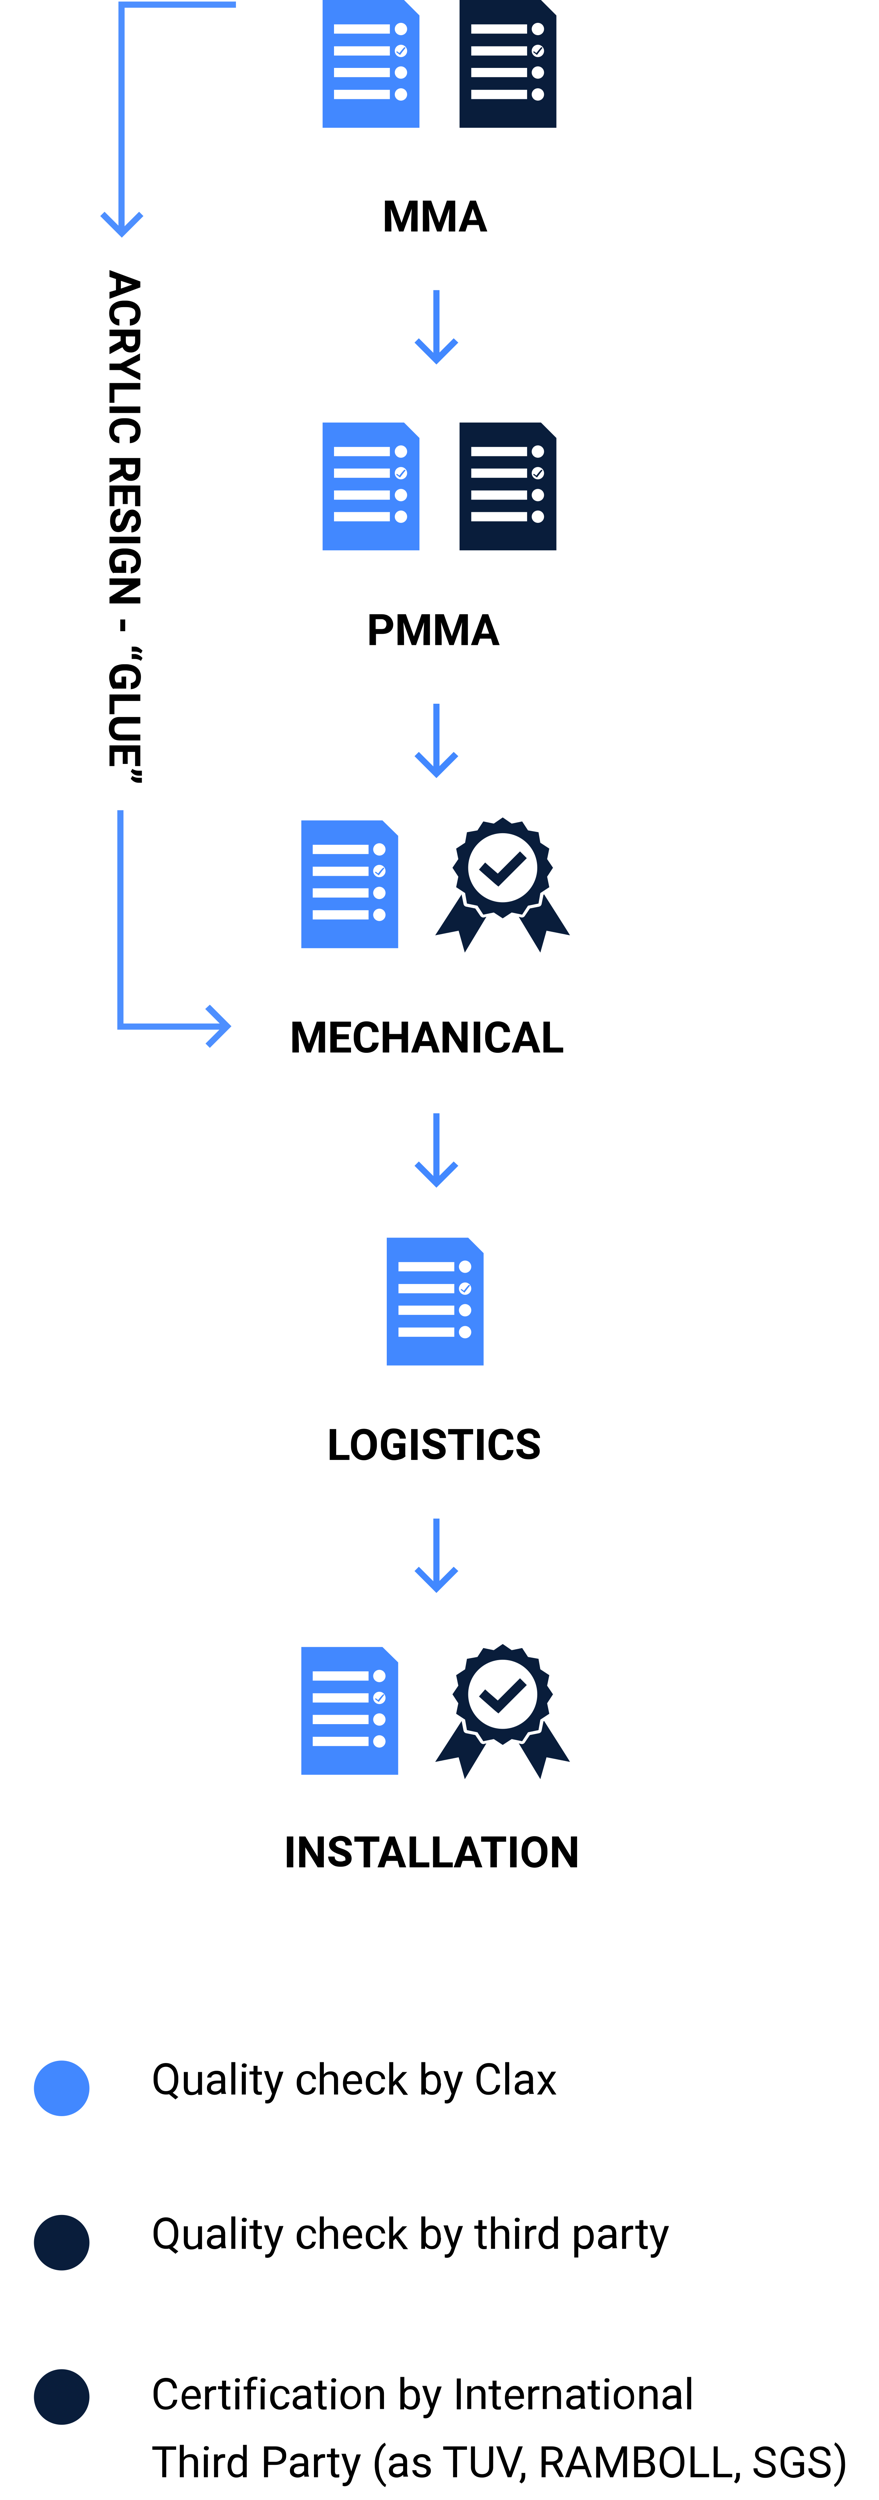 <?xml version="1.0" encoding="utf-8"?>
<!-- Generator: Adobe Illustrator 24.2.0, SVG Export Plug-In . SVG Version: 6.00 Build 0)  -->
<svg version="1.1" id="Livello_1" xmlns="http://www.w3.org/2000/svg" xmlns:xlink="http://www.w3.org/1999/xlink" x="0px" y="0px"
	 viewBox="0 0 285 810" style="enable-background:new 0 0 285 810;" xml:space="preserve">
<style type="text/css">
	.st0{enable-background:new    ;}
	.st1{fill-rule:evenodd;clip-rule:evenodd;fill:#4D8FFF;}
	.st2{fill-rule:evenodd;clip-rule:evenodd;fill:#4288FF;}
	.st3{fill-rule:evenodd;clip-rule:evenodd;fill:#091D3B;}
	.st4{fill:#091D3B;}
</style>
<g id="Group-9" transform="translate(93, 0)">
	<g class="st0">
		<path d="M34.6,65l2.6,7.2l2.5-7.2h2.7v10h-2.1v-2.7l0.2-4.7L37.8,75h-1.4l-2.7-7.4l0.2,4.7V75h-2.1V65H34.6z"/>
		<path d="M46.8,65l2.6,7.2l2.5-7.2h2.7v10h-2.1v-2.7l0.2-4.7L50.1,75h-1.4L46,67.6l0.2,4.7V75h-2.1V65H46.8z"/>
		<path d="M62.2,72.9h-3.6L57.9,75h-2.2l3.7-10h1.9L65,75h-2.2L62.2,72.9z M59.1,71.3h2.5l-1.3-3.7L59.1,71.3z"/>
	</g>
</g>
<g id="Group-10" transform="translate(93, 134)">
	<g class="st0">
		<path d="M28.9,71.5V75h-2.1V65h3.9c0.7,0,1.4,0.1,2,0.4s1,0.7,1.3,1.2c0.3,0.5,0.5,1.1,0.5,1.7c0,1-0.3,1.7-1,2.3
			c-0.7,0.6-1.6,0.8-2.8,0.8H28.9z M28.9,69.8h1.8c0.5,0,1-0.1,1.2-0.4s0.4-0.6,0.4-1.1c0-0.5-0.1-0.9-0.4-1.2s-0.7-0.5-1.2-0.5
			h-1.9V69.8z"/>
		<path d="M38.6,65l2.6,7.2l2.5-7.2h2.7v10h-2.1v-2.7l0.2-4.7L41.9,75h-1.4l-2.7-7.4l0.2,4.7V75h-2.1V65H38.6z"/>
		<path d="M50.9,65l2.6,7.2L56,65h2.7v10h-2.1v-2.7l0.2-4.7L54.1,75h-1.4L50,67.6l0.2,4.7V75h-2.1V65H50.9z"/>
		<path d="M66.2,72.9h-3.6L61.9,75h-2.2l3.7-10h1.9l3.7,10h-2.2L66.2,72.9z M63.1,71.3h2.5l-1.3-3.7L63.1,71.3z"/>
	</g>
</g>
<g class="st0">
	<path d="M97.6,331l2.6,7.2l2.5-7.2h2.7v10h-2.1v-2.7l0.2-4.7l-2.7,7.4h-1.4l-2.7-7.4l0.2,4.7v2.7h-2.1v-10H97.6z"/>
	<path d="M113.1,336.7h-3.9v2.7h4.6v1.6h-6.7v-10h6.7v1.7h-4.6v2.4h3.9V336.7z"/>
	<path d="M122.8,337.7c-0.1,1.1-0.5,1.9-1.2,2.5s-1.7,0.9-2.8,0.9c-1.3,0-2.3-0.4-3-1.3c-0.7-0.9-1.1-2-1.1-3.5v-0.6
		c0-1,0.2-1.8,0.5-2.5s0.8-1.3,1.4-1.7c0.6-0.4,1.4-0.6,2.2-0.6c1.1,0,2.1,0.3,2.8,0.9s1.1,1.5,1.2,2.6h-2.1
		c-0.1-0.6-0.2-1.1-0.5-1.4c-0.3-0.3-0.8-0.4-1.4-0.4c-0.7,0-1.2,0.2-1.5,0.7c-0.3,0.5-0.5,1.2-0.5,2.3v0.8c0,1.1,0.2,1.9,0.5,2.4
		s0.8,0.7,1.5,0.7c0.6,0,1.1-0.1,1.4-0.4c0.3-0.3,0.5-0.7,0.5-1.3H122.8z"/>
	<path d="M132.3,341h-2.1v-4.3h-4v4.3h-2.1v-10h2.1v4h4v-4h2.1V341z"/>
	<path d="M139.8,338.9h-3.6l-0.7,2.1h-2.2l3.7-10h1.9l3.7,10h-2.2L139.8,338.9z M136.8,337.3h2.5l-1.3-3.7L136.8,337.3z"/>
	<path d="M151.7,341h-2.1l-4-6.5v6.5h-2.1v-10h2.1l4,6.6V331h2V341z"/>
	<path d="M155.7,341h-2.1v-10h2.1V341z"/>
	<path d="M165.4,337.7c-0.1,1.1-0.5,1.9-1.2,2.5c-0.7,0.6-1.7,0.9-2.8,0.9c-1.3,0-2.3-0.4-3-1.3c-0.7-0.9-1.1-2-1.1-3.5v-0.6
		c0-1,0.2-1.8,0.5-2.5s0.8-1.3,1.4-1.7c0.6-0.4,1.4-0.6,2.2-0.6c1.1,0,2.1,0.3,2.8,0.9s1.1,1.5,1.2,2.6h-2.1c0-0.6-0.2-1.1-0.5-1.4
		c-0.3-0.3-0.8-0.4-1.4-0.4c-0.7,0-1.2,0.2-1.5,0.7c-0.3,0.5-0.5,1.2-0.5,2.3v0.8c0,1.1,0.2,1.9,0.5,2.4c0.3,0.5,0.8,0.7,1.5,0.7
		c0.6,0,1.1-0.1,1.4-0.4c0.3-0.3,0.5-0.7,0.5-1.3H165.4z"/>
	<path d="M172.4,338.9h-3.6l-0.7,2.1h-2.2l3.7-10h1.9l3.7,10h-2.2L172.4,338.9z M169.3,337.3h2.5l-1.3-3.7L169.3,337.3z"/>
	<path d="M178.2,339.4h4.4v1.6h-6.4v-10h2.1V339.4z"/>
</g>
<g id="Group-14" transform="translate(43.5, 170) rotate(90) translate(-43.5, -170) translate(-126, 145)">
	<g id="Combined-Shape_4_">
		<path class="st1" d="M0-8h2v36.1h70.8l-4.7-4.7l1.4-1.4l7,7l-7,7l-1.4-1.4l4.5-4.5L0,30.1V-8z"/>
	</g>
	<g id="Combined-Shape_5_" transform="translate(262, 0.464)">
		<path class="st1" d="M0,30v-2h69.1V-3.2l-4.7,4.7L63,0l7-7l7,7l-1.4,1.4l-4.5-4.5V30H0z"/>
	</g>
	<g class="st0">
		<path d="M93.5,30.9h-3.6L89.2,33H87l3.7-10h1.9l3.7,10h-2.2L93.5,30.9z M90.5,29.3H93l-1.3-3.7L90.5,29.3z"/>
		<path d="M105,29.7c-0.1,1.1-0.5,1.9-1.2,2.5s-1.7,0.9-2.8,0.9c-1.3,0-2.3-0.4-3-1.3c-0.7-0.9-1.1-2-1.1-3.5v-0.6
			c0-1,0.2-1.8,0.5-2.5s0.8-1.3,1.4-1.7c0.6-0.4,1.4-0.6,2.2-0.6c1.1,0,2.1,0.3,2.8,0.9s1.1,1.5,1.2,2.6h-2.1
			c-0.1-0.6-0.2-1.1-0.5-1.4c-0.3-0.3-0.8-0.4-1.4-0.4c-0.7,0-1.2,0.2-1.5,0.7c-0.3,0.5-0.5,1.2-0.5,2.3v0.8c0,1.1,0.2,1.9,0.5,2.4
			s0.8,0.7,1.5,0.7c0.6,0,1.1-0.1,1.4-0.4c0.3-0.3,0.5-0.7,0.5-1.3H105z"/>
		<path d="M110,29.4h-1.6V33h-2.1V23h3.7c1.2,0,2.1,0.3,2.7,0.8s1,1.3,1,2.2c0,0.7-0.1,1.2-0.4,1.7c-0.3,0.5-0.7,0.8-1.3,1.1
			l2.2,4.1V33h-2.2L110,29.4z M108.4,27.7h1.7c0.5,0,0.9-0.1,1.2-0.4c0.3-0.3,0.4-0.6,0.4-1.1c0-0.5-0.1-0.8-0.4-1.1
			s-0.7-0.4-1.2-0.4h-1.6V27.7z"/>
		<path d="M118.4,27.5l2.1-4.5h2.2l-3.3,6.3V33h-2.1v-3.6l-3.3-6.3h2.2L118.4,27.5z"/>
		<path d="M125.6,31.4h4.4V33h-6.4V23h2.1V31.4z"/>
		<path d="M133.3,33h-2.1V23h2.1V33z"/>
		<path d="M143.1,29.7c-0.1,1.1-0.5,1.9-1.2,2.5s-1.7,0.9-2.8,0.9c-1.3,0-2.3-0.4-3-1.3c-0.7-0.9-1.1-2-1.1-3.5v-0.6
			c0-1,0.2-1.8,0.5-2.5s0.8-1.3,1.4-1.7c0.6-0.4,1.4-0.6,2.2-0.6c1.1,0,2.1,0.3,2.8,0.9s1.1,1.5,1.2,2.6H141
			c-0.1-0.6-0.2-1.1-0.5-1.4c-0.3-0.3-0.8-0.4-1.4-0.4c-0.7,0-1.2,0.2-1.5,0.7c-0.3,0.5-0.5,1.2-0.5,2.3v0.8c0,1.1,0.2,1.9,0.5,2.4
			s0.8,0.7,1.5,0.7c0.6,0,1.1-0.1,1.4-0.4c0.3-0.3,0.5-0.7,0.5-1.3H143.1z"/>
		<path d="M151.6,29.4h-1.6V33h-2.1V23h3.7c1.2,0,2.1,0.3,2.7,0.8s1,1.3,1,2.2c0,0.7-0.1,1.2-0.4,1.7c-0.3,0.5-0.7,0.8-1.3,1.1
			l2.2,4.1V33h-2.2L151.6,29.4z M149.9,27.7h1.7c0.5,0,0.9-0.1,1.2-0.4c0.3-0.3,0.4-0.6,0.4-1.1c0-0.5-0.1-0.8-0.4-1.1
			s-0.7-0.4-1.2-0.4h-1.6V27.7z"/>
		<path d="M162.8,28.7h-3.9v2.7h4.6V33h-6.7V23h6.7v1.7h-4.6v2.4h3.9V28.7z"/>
		<path d="M169.9,30.4c0-0.4-0.1-0.7-0.4-0.9c-0.3-0.2-0.8-0.4-1.5-0.7c-0.7-0.2-1.3-0.5-1.7-0.7c-1.1-0.6-1.7-1.4-1.7-2.5
			c0-0.5,0.2-1,0.5-1.4c0.3-0.4,0.7-0.8,1.3-1s1.2-0.4,1.9-0.4c0.7,0,1.3,0.1,1.9,0.4c0.6,0.3,1,0.6,1.3,1.1s0.5,1,0.5,1.6h-2.1
			c0-0.5-0.1-0.8-0.4-1.1c-0.3-0.3-0.7-0.4-1.2-0.4c-0.5,0-0.9,0.1-1.2,0.3c-0.3,0.2-0.4,0.5-0.4,0.8c0,0.3,0.2,0.6,0.5,0.8
			s0.8,0.4,1.4,0.6c1.2,0.4,2,0.8,2.5,1.3s0.8,1.2,0.8,1.9c0,0.9-0.3,1.5-1,2c-0.7,0.5-1.5,0.7-2.6,0.7c-0.8,0-1.5-0.1-2.1-0.4
			c-0.6-0.3-1.1-0.7-1.4-1.2s-0.5-1.1-0.5-1.7h2.1c0,1.1,0.7,1.6,2,1.6c0.5,0,0.9-0.1,1.1-0.3C169.7,31,169.9,30.7,169.9,30.4z"/>
		<path d="M175.5,33h-2.1V23h2.1V33z"/>
		<path d="M185.3,31.7c-0.4,0.4-0.9,0.8-1.6,1c-0.7,0.2-1.4,0.4-2.2,0.4c-0.9,0-1.6-0.2-2.3-0.6c-0.6-0.4-1.2-0.9-1.5-1.6
			s-0.5-1.6-0.5-2.5v-0.7c0-1,0.2-1.9,0.5-2.6c0.3-0.7,0.8-1.3,1.4-1.7c0.6-0.4,1.4-0.6,2.2-0.6c1.2,0,2.1,0.3,2.8,0.8
			c0.7,0.6,1.1,1.4,1.2,2.5h-2c-0.1-0.6-0.3-1-0.6-1.3s-0.7-0.4-1.3-0.4c-0.7,0-1.2,0.3-1.6,0.8s-0.5,1.3-0.6,2.3v0.6
			c0,1,0.2,1.8,0.6,2.4s1,0.8,1.7,0.8c0.8,0,1.3-0.2,1.6-0.5v-1.7h-1.9v-1.5h3.9V31.7z"/>
		<path d="M195,33H193l-4-6.5V33h-2.1V23h2.1l4,6.6V23h2V33z"/>
		<path d="M204,29.5h-3.8v-1.6h3.8V29.5z"/>
		<path d="M210.3,22.3l0.9,0.5c-0.4,0.6-0.6,1.2-0.6,1.9v1.1h-1.6v-1c0-0.4,0.1-0.9,0.4-1.4C209.7,23,210,22.6,210.3,22.3z
			 M212.7,22.3l0.9,0.5c-0.4,0.6-0.6,1.2-0.6,1.9v1.1h-1.6v-1c0-0.4,0.1-0.9,0.4-1.4C212,23,212.3,22.6,212.7,22.3z"/>
		<path d="M222.8,31.7c-0.4,0.4-0.9,0.8-1.6,1c-0.7,0.2-1.4,0.4-2.2,0.4c-0.9,0-1.6-0.2-2.3-0.6c-0.6-0.4-1.2-0.9-1.5-1.6
			s-0.5-1.6-0.5-2.5v-0.7c0-1,0.2-1.9,0.5-2.6c0.3-0.7,0.8-1.3,1.4-1.7c0.6-0.4,1.4-0.6,2.2-0.6c1.2,0,2.1,0.3,2.8,0.8
			c0.7,0.6,1.1,1.4,1.2,2.5h-2c-0.1-0.6-0.3-1-0.6-1.3s-0.7-0.4-1.3-0.4c-0.7,0-1.2,0.3-1.6,0.8s-0.5,1.3-0.6,2.3v0.6
			c0,1,0.2,1.8,0.6,2.4s1,0.8,1.7,0.8c0.8,0,1.3-0.2,1.6-0.5v-1.7h-1.9v-1.5h3.9V31.7z"/>
		<path d="M226.5,31.4h4.4V33h-6.4V23h2.1V31.4z"/>
		<path d="M239.4,23v6.6c0,1.1-0.3,2-1,2.6s-1.6,1-2.8,1c-1.2,0-2.1-0.3-2.8-0.9s-1-1.5-1-2.5V23h2.1v6.6c0,0.7,0.2,1.1,0.5,1.4
			c0.3,0.3,0.7,0.4,1.3,0.4c1.2,0,1.7-0.6,1.8-1.8V23H239.4z"/>
		<path d="M247,28.7h-3.9v2.7h4.6V33h-6.7V23h6.7v1.7h-4.6v2.4h3.9V28.7z"/>
		<path d="M249.5,26.1l-0.9-0.5c0.4-0.6,0.6-1.3,0.6-1.9v-1.2h1.6v1.1c0,0.4-0.1,0.9-0.3,1.3S249.8,25.8,249.5,26.1z M251.8,26.1
			l-0.9-0.5c0.4-0.6,0.6-1.3,0.6-1.9v-1.2h1.6v1.1c0,0.4-0.1,0.9-0.3,1.3S252.2,25.8,251.8,26.1z"/>
	</g>
</g>
<g class="st0">
	<path d="M95.1,605H93v-10h2.1V605z"/>
	<path d="M105.1,605H103l-4-6.5v6.5H97v-10H99l4,6.6V595h2V605z"/>
	<path d="M112,602.4c0-0.4-0.1-0.7-0.4-0.9c-0.3-0.2-0.8-0.4-1.5-0.7c-0.7-0.2-1.3-0.5-1.7-0.7c-1.1-0.6-1.7-1.4-1.7-2.5
		c0-0.5,0.2-1,0.5-1.4c0.3-0.4,0.7-0.8,1.3-1s1.2-0.4,1.9-0.4c0.7,0,1.3,0.1,1.9,0.4c0.6,0.3,1,0.6,1.3,1.1s0.5,1,0.5,1.6H112
		c0-0.5-0.1-0.8-0.4-1.1c-0.3-0.3-0.7-0.4-1.2-0.4c-0.5,0-0.9,0.1-1.2,0.3c-0.3,0.2-0.4,0.5-0.4,0.8c0,0.3,0.2,0.6,0.5,0.8
		s0.8,0.4,1.4,0.6c1.2,0.4,2,0.8,2.5,1.3s0.8,1.2,0.8,1.9c0,0.9-0.3,1.5-1,2c-0.7,0.5-1.5,0.7-2.6,0.7c-0.8,0-1.5-0.1-2.1-0.4
		c-0.6-0.3-1.1-0.7-1.4-1.2s-0.5-1.1-0.5-1.7h2.1c0,1.1,0.7,1.6,2,1.6c0.5,0,0.9-0.1,1.1-0.3C111.9,603,112,602.7,112,602.4z"/>
	<path d="M123,596.7h-3v8.3h-2.1v-8.3h-3V595h8.1V596.7z"/>
	<path d="M128.9,602.9h-3.6l-0.7,2.1h-2.2l3.7-10h1.9l3.7,10h-2.2L128.9,602.9z M125.9,601.3h2.5l-1.3-3.7L125.9,601.3z"/>
	<path d="M134.8,603.4h4.4v1.6h-6.4v-10h2.1V603.4z"/>
	<path d="M142.4,603.4h4.4v1.6h-6.4v-10h2.1V603.4z"/>
	<path d="M153.6,602.9H150l-0.7,2.1h-2.2l3.7-10h1.9l3.7,10h-2.2L153.6,602.9z M150.6,601.3h2.5l-1.3-3.7L150.6,601.3z"/>
	<path d="M164.1,596.7h-3v8.3H159v-8.3h-3V595h8.1V596.7z"/>
	<path d="M167.5,605h-2.1v-10h2.1V605z"/>
	<path d="M177.5,600.2c0,1-0.2,1.8-0.5,2.6s-0.8,1.3-1.5,1.7c-0.6,0.4-1.4,0.6-2.2,0.6c-0.8,0-1.6-0.2-2.2-0.6s-1.1-1-1.5-1.7
		c-0.4-0.7-0.5-1.6-0.5-2.5v-0.5c0-1,0.2-1.8,0.5-2.6c0.4-0.7,0.9-1.3,1.5-1.7c0.6-0.4,1.4-0.6,2.2-0.6s1.6,0.2,2.2,0.6
		c0.6,0.4,1.1,1,1.5,1.7c0.4,0.7,0.5,1.6,0.5,2.6V600.2z M175.5,599.8c0-1-0.2-1.8-0.6-2.4s-0.9-0.8-1.6-0.8c-0.7,0-1.2,0.3-1.6,0.8
		c-0.4,0.5-0.6,1.3-0.6,2.4v0.5c0,1,0.2,1.8,0.6,2.4s0.9,0.8,1.6,0.8c0.7,0,1.2-0.3,1.6-0.8c0.4-0.5,0.6-1.3,0.6-2.4V599.8z"/>
	<path d="M187.1,605h-2.1l-4-6.5v6.5H179v-10h2.1l4,6.6V595h2V605z"/>
</g>
<g class="st0">
	<path d="M108.9,471.4h4.4v1.6h-6.4v-10h2.1V471.4z"/>
	<path d="M122.2,468.2c0,1-0.2,1.8-0.5,2.6s-0.8,1.3-1.5,1.7s-1.4,0.6-2.2,0.6c-0.8,0-1.6-0.2-2.2-0.6s-1.1-1-1.5-1.7
		c-0.4-0.7-0.5-1.6-0.5-2.5v-0.5c0-1,0.2-1.8,0.5-2.6c0.4-0.7,0.9-1.3,1.5-1.7c0.6-0.4,1.4-0.6,2.2-0.6s1.6,0.2,2.2,0.6
		c0.6,0.4,1.1,1,1.5,1.7c0.4,0.7,0.5,1.6,0.5,2.6V468.2z M120.1,467.8c0-1-0.2-1.8-0.6-2.4s-0.9-0.8-1.6-0.8c-0.7,0-1.2,0.3-1.6,0.8
		c-0.4,0.5-0.6,1.3-0.6,2.4v0.5c0,1,0.2,1.8,0.6,2.4s0.9,0.8,1.6,0.8c0.7,0,1.2-0.3,1.6-0.8c0.4-0.5,0.6-1.3,0.6-2.4V467.8z"/>
	<path d="M131.6,471.7c-0.4,0.4-0.9,0.8-1.6,1c-0.7,0.2-1.4,0.4-2.2,0.4c-0.9,0-1.6-0.2-2.3-0.6c-0.6-0.4-1.2-0.9-1.5-1.6
		s-0.5-1.6-0.5-2.5v-0.7c0-1,0.2-1.9,0.5-2.6c0.3-0.7,0.8-1.3,1.4-1.7c0.6-0.4,1.4-0.6,2.2-0.6c1.2,0,2.1,0.3,2.8,0.8
		c0.7,0.6,1.1,1.4,1.2,2.5h-2c-0.1-0.6-0.3-1-0.6-1.3s-0.7-0.4-1.3-0.4c-0.7,0-1.2,0.3-1.6,0.8s-0.5,1.3-0.6,2.3v0.6
		c0,1,0.2,1.8,0.6,2.4s1,0.8,1.7,0.8c0.8,0,1.3-0.2,1.6-0.5v-1.7h-1.9v-1.5h3.9V471.7z"/>
	<path d="M135.4,473h-2.1v-10h2.1V473z"/>
	<path d="M142.5,470.4c0-0.4-0.1-0.7-0.4-0.9c-0.3-0.2-0.8-0.4-1.5-0.7c-0.7-0.2-1.3-0.5-1.7-0.7c-1.1-0.6-1.7-1.4-1.7-2.5
		c0-0.5,0.2-1,0.5-1.4c0.3-0.4,0.7-0.8,1.3-1s1.2-0.4,1.9-0.4c0.7,0,1.3,0.1,1.9,0.4c0.6,0.3,1,0.6,1.3,1.1c0.3,0.5,0.5,1,0.5,1.6
		h-2.1c0-0.5-0.1-0.8-0.4-1.1c-0.3-0.3-0.7-0.4-1.2-0.4c-0.5,0-0.9,0.1-1.2,0.3c-0.3,0.2-0.4,0.5-0.4,0.8c0,0.3,0.2,0.6,0.5,0.8
		s0.8,0.4,1.4,0.6c1.2,0.4,2,0.8,2.5,1.3s0.8,1.2,0.8,1.9c0,0.9-0.3,1.5-1,2c-0.7,0.5-1.5,0.7-2.6,0.7c-0.8,0-1.5-0.1-2.1-0.4
		c-0.6-0.3-1.1-0.7-1.4-1.2s-0.5-1.1-0.5-1.7h2.1c0,1.1,0.7,1.6,2,1.6c0.5,0,0.9-0.1,1.1-0.3C142.3,471,142.5,470.7,142.5,470.4z"/>
	<path d="M153.4,464.7h-3v8.3h-2.1v-8.3h-3V463h8.1V464.7z"/>
	<path d="M156.8,473h-2.1v-10h2.1V473z"/>
	<path d="M166.5,469.7c-0.1,1.1-0.5,1.9-1.2,2.5c-0.7,0.6-1.7,0.9-2.8,0.9c-1.3,0-2.3-0.4-3-1.3c-0.7-0.9-1.1-2-1.1-3.5v-0.6
		c0-1,0.2-1.8,0.5-2.5s0.8-1.3,1.4-1.7c0.6-0.4,1.4-0.6,2.2-0.6c1.1,0,2.1,0.3,2.8,0.9s1.1,1.5,1.2,2.6h-2.1c0-0.6-0.2-1.1-0.5-1.4
		c-0.3-0.3-0.8-0.4-1.4-0.4c-0.7,0-1.2,0.2-1.5,0.7c-0.3,0.5-0.5,1.2-0.5,2.3v0.8c0,1.1,0.2,1.9,0.5,2.4c0.3,0.5,0.8,0.7,1.5,0.7
		c0.6,0,1.1-0.1,1.4-0.4c0.3-0.3,0.5-0.7,0.5-1.3H166.5z"/>
	<path d="M173,470.4c0-0.4-0.1-0.7-0.4-0.9c-0.3-0.2-0.8-0.4-1.5-0.7c-0.7-0.2-1.3-0.5-1.7-0.7c-1.1-0.6-1.7-1.4-1.7-2.5
		c0-0.5,0.2-1,0.5-1.4c0.3-0.4,0.7-0.8,1.3-1c0.6-0.2,1.2-0.4,1.9-0.4c0.7,0,1.3,0.1,1.9,0.4c0.6,0.3,1,0.6,1.3,1.1
		c0.3,0.5,0.5,1,0.5,1.6H173c0-0.5-0.1-0.8-0.4-1.1c-0.3-0.3-0.7-0.4-1.2-0.4c-0.5,0-0.9,0.1-1.2,0.3c-0.3,0.2-0.4,0.5-0.4,0.8
		c0,0.3,0.2,0.6,0.5,0.8c0.3,0.2,0.8,0.4,1.4,0.6c1.2,0.4,2,0.8,2.5,1.3s0.8,1.2,0.8,1.9c0,0.9-0.3,1.5-1,2
		c-0.7,0.5-1.5,0.7-2.6,0.7c-0.8,0-1.5-0.1-2.1-0.4c-0.6-0.3-1.1-0.7-1.4-1.2c-0.3-0.5-0.5-1.1-0.5-1.7h2.1c0,1.1,0.7,1.6,2,1.6
		c0.5,0,0.9-0.1,1.1-0.3C172.8,471,173,470.7,173,470.4z"/>
</g>
<g id="Design_1_">
	<g id="_x30_6_x5F_EngDesign-375" transform="translate(-55, -4310)">
		<g id="Group_1_" transform="translate(55, 4310)">
			<g class="st0">
				<path d="M57.8,673.9c0,1-0.2,1.8-0.5,2.5c-0.3,0.7-0.7,1.2-1.3,1.6l1.8,1.4l-0.9,0.8l-2.1-1.7c-0.3,0.1-0.7,0.1-1,0.1
					c-0.8,0-1.5-0.2-2.1-0.6c-0.6-0.4-1.1-0.9-1.4-1.6c-0.3-0.7-0.5-1.5-0.5-2.5v-0.7c0-1,0.2-1.8,0.5-2.5s0.8-1.3,1.4-1.7
					c0.6-0.4,1.3-0.6,2.1-0.6c0.8,0,1.5,0.2,2.1,0.6s1.1,0.9,1.4,1.7c0.3,0.7,0.5,1.6,0.5,2.5V673.9z M56.5,673.3
					c0-1.2-0.2-2.1-0.7-2.7c-0.5-0.6-1.1-1-2-1c-0.8,0-1.5,0.3-2,0.9c-0.5,0.6-0.7,1.5-0.7,2.6v0.7c0,1.1,0.2,2,0.7,2.7s1.1,1,2,1
					s1.5-0.3,2-0.9c0.5-0.6,0.7-1.5,0.7-2.7V673.3z"/>
				<path d="M64.2,677.9c-0.5,0.6-1.2,0.9-2.2,0.9c-0.8,0-1.4-0.2-1.8-0.7c-0.4-0.5-0.6-1.1-0.6-2v-4.8h1.3v4.8
					c0,1.1,0.5,1.7,1.4,1.7c1,0,1.6-0.4,1.9-1.1v-5.4h1.3v7.4h-1.2L64.2,677.9z"/>
				<path d="M71.9,678.6c-0.1-0.1-0.1-0.4-0.2-0.8c-0.6,0.6-1.3,0.9-2.1,0.9c-0.7,0-1.3-0.2-1.8-0.6c-0.5-0.4-0.7-0.9-0.7-1.6
					c0-0.8,0.3-1.4,0.9-1.8c0.6-0.4,1.4-0.6,2.5-0.6h1.2v-0.6c0-0.4-0.1-0.8-0.4-1.1c-0.3-0.3-0.7-0.4-1.2-0.4
					c-0.5,0-0.8,0.1-1.1,0.3s-0.5,0.5-0.5,0.8h-1.3c0-0.4,0.1-0.7,0.4-1.1c0.3-0.3,0.6-0.6,1.1-0.8s0.9-0.3,1.5-0.3
					c0.9,0,1.5,0.2,2,0.6c0.5,0.4,0.7,1,0.8,1.8v3.4c0,0.7,0.1,1.2,0.3,1.6v0.1H71.9z M69.8,677.6c0.4,0,0.8-0.1,1.1-0.3
					s0.6-0.5,0.8-0.8V675h-1c-1.5,0-2.3,0.5-2.3,1.4c0,0.4,0.1,0.7,0.4,0.9S69.4,677.6,69.8,677.6z"/>
				<path d="M76.3,678.6h-1.3v-10.5h1.3V678.6z"/>
				<path d="M78.4,669.2c0-0.2,0.1-0.4,0.2-0.5s0.3-0.2,0.6-0.2s0.4,0.1,0.6,0.2s0.2,0.3,0.2,0.5s-0.1,0.4-0.2,0.5s-0.3,0.2-0.6,0.2
					s-0.4-0.1-0.6-0.2S78.4,669.4,78.4,669.2z M79.7,678.6h-1.3v-7.4h1.3V678.6z"/>
				<path d="M83.5,669.4v1.8h1.4v1h-1.4v4.6c0,0.3,0.1,0.5,0.2,0.7s0.3,0.2,0.6,0.2c0.1,0,0.3,0,0.6-0.1v1c-0.3,0.1-0.7,0.1-1,0.1
					c-0.6,0-1-0.2-1.3-0.5s-0.4-0.8-0.4-1.5v-4.6h-1.3v-1h1.3v-1.8H83.5z"/>
				<path d="M88.8,676.7l1.7-5.5h1.4l-3,8.5c-0.5,1.2-1.2,1.8-2.2,1.8l-0.2,0l-0.5-0.1v-1l0.3,0c0.4,0,0.8-0.1,1-0.3s0.4-0.5,0.6-1
					l0.3-0.8l-2.6-7.3h1.4L88.8,676.7z"/>
				<path d="M99.4,677.7c0.5,0,0.8-0.1,1.2-0.4s0.5-0.6,0.6-1h1.2c0,0.4-0.2,0.8-0.4,1.2s-0.6,0.7-1.1,0.9s-0.9,0.3-1.4,0.3
					c-1,0-1.8-0.3-2.4-1c-0.6-0.7-0.9-1.6-0.9-2.8v-0.2c0-0.7,0.1-1.4,0.4-1.9s0.6-1,1.1-1.3s1.1-0.5,1.8-0.5c0.8,0,1.5,0.2,2.1,0.7
					s0.8,1.1,0.9,1.9h-1.2c0-0.5-0.2-0.9-0.5-1.2c-0.3-0.3-0.7-0.5-1.2-0.5c-0.6,0-1.1,0.2-1.5,0.7c-0.4,0.5-0.5,1.1-0.5,2v0.2
					c0,0.9,0.2,1.5,0.5,2S98.7,677.7,99.4,677.7z"/>
				<path d="M105,672.1c0.6-0.7,1.3-1,2.2-1c1.6,0,2.4,0.9,2.4,2.6v4.9h-1.3v-4.9c0-0.5-0.1-0.9-0.4-1.2s-0.6-0.4-1.1-0.4
					c-0.4,0-0.8,0.1-1.1,0.3s-0.6,0.5-0.7,0.9v5.3h-1.3v-10.5h1.3V672.1z"/>
				<path d="M114.5,678.7c-1,0-1.8-0.3-2.4-1c-0.6-0.7-0.9-1.5-0.9-2.6v-0.2c0-0.7,0.1-1.4,0.4-2c0.3-0.6,0.7-1,1.2-1.4
					c0.5-0.3,1-0.5,1.6-0.5c1,0,1.7,0.3,2.2,1s0.8,1.5,0.8,2.7v0.5h-5c0,0.7,0.2,1.3,0.6,1.8c0.4,0.4,0.9,0.7,1.6,0.7
					c0.4,0,0.8-0.1,1.1-0.3s0.6-0.4,0.8-0.7l0.8,0.6C116.7,678.3,115.8,678.7,114.5,678.7z M114.4,672.1c-0.5,0-0.9,0.2-1.3,0.6
					c-0.3,0.4-0.6,0.9-0.6,1.6h3.7v-0.1c0-0.6-0.2-1.1-0.5-1.5C115.3,672.3,114.9,672.1,114.4,672.1z"/>
				<path d="M121.8,677.7c0.5,0,0.8-0.1,1.2-0.4s0.5-0.6,0.6-1h1.2c0,0.4-0.2,0.8-0.4,1.2s-0.6,0.7-1.1,0.9s-0.9,0.3-1.4,0.3
					c-1,0-1.8-0.3-2.4-1c-0.6-0.7-0.9-1.6-0.9-2.8v-0.2c0-0.7,0.1-1.4,0.4-1.9s0.6-1,1.1-1.3s1.1-0.5,1.8-0.5c0.8,0,1.5,0.2,2.1,0.7
					s0.8,1.1,0.9,1.9h-1.2c0-0.5-0.2-0.9-0.5-1.2c-0.3-0.3-0.7-0.5-1.2-0.5c-0.6,0-1.1,0.2-1.5,0.7c-0.4,0.5-0.5,1.1-0.5,2v0.2
					c0,0.9,0.2,1.5,0.5,2S121.2,677.7,121.8,677.7z"/>
				<path d="M128.3,675.2l-0.8,0.8v2.6h-1.3v-10.5h1.3v6.4l0.7-0.8l2.3-2.4h1.5l-2.9,3.1l3.2,4.3h-1.5L128.3,675.2z"/>
				<path d="M143,675c0,1.1-0.3,2-0.8,2.7c-0.5,0.7-1.2,1-2.1,1c-0.9,0-1.7-0.3-2.2-1l-0.1,0.9h-1.2v-10.5h1.3v3.9
					c0.5-0.6,1.2-1,2.1-1s1.6,0.3,2.1,1s0.8,1.6,0.8,2.8V675z M141.8,674.8c0-0.9-0.2-1.5-0.5-2s-0.8-0.7-1.4-0.7
					c-0.8,0-1.4,0.4-1.8,1.2v3.2c0.4,0.8,1,1.2,1.8,1.2c0.6,0,1.1-0.2,1.4-0.7S141.8,675.8,141.8,674.8z"/>
				<path d="M147,676.7l1.7-5.5h1.4l-3,8.5c-0.5,1.2-1.2,1.8-2.2,1.8l-0.2,0l-0.5-0.1v-1l0.3,0c0.4,0,0.8-0.1,1-0.3s0.4-0.5,0.6-1
					l0.3-0.8l-2.6-7.3h1.4L147,676.7z"/>
				<path d="M162.2,675.4c-0.1,1.1-0.5,1.9-1.2,2.4c-0.7,0.6-1.5,0.9-2.6,0.9c-1.2,0-2.1-0.4-2.8-1.3c-0.7-0.8-1.1-2-1.1-3.4v-1
					c0-0.9,0.2-1.7,0.5-2.4c0.3-0.7,0.8-1.2,1.4-1.6c0.6-0.4,1.3-0.6,2.1-0.6c1.1,0,1.9,0.3,2.5,0.9c0.6,0.6,1,1.4,1.1,2.5h-1.3
					c-0.1-0.8-0.4-1.4-0.7-1.7c-0.4-0.4-0.9-0.5-1.6-0.5c-0.8,0-1.5,0.3-2,0.9c-0.5,0.6-0.7,1.5-0.7,2.6v1c0,1.1,0.2,1.9,0.7,2.6
					s1.1,1,1.9,1c0.7,0,1.3-0.2,1.7-0.5c0.4-0.3,0.6-0.9,0.8-1.7H162.2z"/>
				<path d="M165.1,678.6h-1.3v-10.5h1.3V678.6z"/>
				<path d="M171.7,678.6c-0.1-0.1-0.1-0.4-0.2-0.8c-0.6,0.6-1.3,0.9-2.1,0.9c-0.7,0-1.3-0.2-1.8-0.6c-0.5-0.4-0.7-0.9-0.7-1.6
					c0-0.8,0.3-1.4,0.9-1.8c0.6-0.4,1.4-0.6,2.5-0.6h1.2v-0.6c0-0.4-0.1-0.8-0.4-1.1c-0.3-0.3-0.7-0.4-1.2-0.4
					c-0.5,0-0.8,0.1-1.1,0.3c-0.3,0.2-0.5,0.5-0.5,0.8h-1.3c0-0.4,0.1-0.7,0.4-1.1c0.3-0.3,0.6-0.6,1.1-0.8c0.4-0.2,0.9-0.3,1.5-0.3
					c0.9,0,1.5,0.2,2,0.6c0.5,0.4,0.7,1,0.8,1.8v3.4c0,0.7,0.1,1.2,0.3,1.6v0.1H171.7z M169.6,677.6c0.4,0,0.8-0.1,1.1-0.3
					s0.6-0.5,0.8-0.8V675h-1c-1.5,0-2.3,0.5-2.3,1.4c0,0.4,0.1,0.7,0.4,0.9C168.9,677.5,169.2,677.6,169.6,677.6z"/>
				<path d="M177.2,673.9l1.6-2.7h1.5l-2.4,3.7l2.5,3.7H179l-1.7-2.8l-1.7,2.8h-1.5l2.5-3.7l-2.4-3.7h1.5L177.2,673.9z"/>
			</g>
			<g class="st0">
				<path d="M57.8,723.9c0,1-0.2,1.8-0.5,2.5c-0.3,0.7-0.7,1.2-1.3,1.6l1.8,1.4l-0.9,0.8l-2.1-1.7c-0.3,0.1-0.7,0.1-1,0.1
					c-0.8,0-1.5-0.2-2.1-0.6c-0.6-0.4-1.1-0.9-1.4-1.6c-0.3-0.7-0.5-1.5-0.5-2.5v-0.7c0-1,0.2-1.8,0.5-2.5s0.8-1.3,1.4-1.7
					c0.6-0.4,1.3-0.6,2.1-0.6c0.8,0,1.5,0.2,2.1,0.6s1.1,0.9,1.4,1.7c0.3,0.7,0.5,1.6,0.5,2.5V723.9z M56.5,723.3
					c0-1.2-0.2-2.1-0.7-2.7c-0.5-0.6-1.1-1-2-1c-0.8,0-1.5,0.3-2,0.9c-0.5,0.6-0.7,1.5-0.7,2.6v0.7c0,1.1,0.2,2,0.7,2.7s1.1,1,2,1
					s1.5-0.3,2-0.9c0.5-0.6,0.7-1.5,0.7-2.7V723.3z"/>
				<path d="M64.2,727.9c-0.5,0.6-1.2,0.9-2.2,0.9c-0.8,0-1.4-0.2-1.8-0.7c-0.4-0.5-0.6-1.1-0.6-2v-4.8h1.3v4.8
					c0,1.1,0.5,1.7,1.4,1.7c1,0,1.6-0.4,1.9-1.1v-5.4h1.3v7.4h-1.2L64.2,727.9z"/>
				<path d="M71.9,728.6c-0.1-0.1-0.1-0.4-0.2-0.8c-0.6,0.6-1.3,0.9-2.1,0.9c-0.7,0-1.3-0.2-1.8-0.6c-0.5-0.4-0.7-0.9-0.7-1.6
					c0-0.8,0.3-1.4,0.9-1.8c0.6-0.4,1.4-0.6,2.5-0.6h1.2v-0.6c0-0.4-0.1-0.8-0.4-1.1c-0.3-0.3-0.7-0.4-1.2-0.4
					c-0.5,0-0.8,0.1-1.1,0.3s-0.5,0.5-0.5,0.8h-1.3c0-0.4,0.1-0.7,0.4-1.1c0.3-0.3,0.6-0.6,1.1-0.8s0.9-0.3,1.5-0.3
					c0.9,0,1.5,0.2,2,0.6c0.5,0.4,0.7,1,0.8,1.8v3.4c0,0.7,0.1,1.2,0.3,1.6v0.1H71.9z M69.8,727.6c0.4,0,0.8-0.1,1.1-0.3
					s0.6-0.5,0.8-0.8V725h-1c-1.5,0-2.3,0.5-2.3,1.4c0,0.4,0.1,0.7,0.4,0.9S69.4,727.6,69.8,727.6z"/>
				<path d="M76.3,728.6h-1.3v-10.5h1.3V728.6z"/>
				<path d="M78.4,719.2c0-0.2,0.1-0.4,0.2-0.5s0.3-0.2,0.6-0.2s0.4,0.1,0.6,0.2s0.2,0.3,0.2,0.5s-0.1,0.4-0.2,0.5s-0.3,0.2-0.6,0.2
					s-0.4-0.1-0.6-0.2S78.4,719.4,78.4,719.2z M79.7,728.6h-1.3v-7.4h1.3V728.6z"/>
				<path d="M83.5,719.4v1.8h1.4v1h-1.4v4.6c0,0.3,0.1,0.5,0.2,0.7s0.3,0.2,0.6,0.2c0.1,0,0.3,0,0.6-0.1v1c-0.3,0.1-0.7,0.1-1,0.1
					c-0.6,0-1-0.2-1.3-0.5s-0.4-0.8-0.4-1.5v-4.6h-1.3v-1h1.3v-1.8H83.5z"/>
				<path d="M88.8,726.7l1.7-5.5h1.4l-3,8.5c-0.5,1.2-1.2,1.8-2.2,1.8l-0.2,0l-0.5-0.1v-1l0.3,0c0.4,0,0.8-0.1,1-0.3s0.4-0.5,0.6-1
					l0.3-0.8l-2.6-7.3h1.4L88.8,726.7z"/>
				<path d="M99.4,727.7c0.5,0,0.8-0.1,1.2-0.4s0.5-0.6,0.6-1h1.2c0,0.4-0.2,0.8-0.4,1.2s-0.6,0.7-1.1,0.9s-0.9,0.3-1.4,0.3
					c-1,0-1.8-0.3-2.4-1c-0.6-0.7-0.9-1.6-0.9-2.8v-0.2c0-0.7,0.1-1.4,0.4-1.9s0.6-1,1.1-1.3s1.1-0.5,1.8-0.5c0.8,0,1.5,0.2,2.1,0.7
					s0.8,1.1,0.9,1.9h-1.2c0-0.5-0.2-0.9-0.5-1.2c-0.3-0.3-0.7-0.5-1.2-0.5c-0.6,0-1.1,0.2-1.5,0.7c-0.4,0.5-0.5,1.1-0.5,2v0.2
					c0,0.9,0.2,1.5,0.5,2S98.7,727.7,99.4,727.7z"/>
				<path d="M105,722.1c0.6-0.7,1.3-1,2.2-1c1.6,0,2.4,0.9,2.4,2.6v4.9h-1.3v-4.9c0-0.5-0.1-0.9-0.4-1.2s-0.6-0.4-1.1-0.4
					c-0.4,0-0.8,0.1-1.1,0.3s-0.6,0.5-0.7,0.9v5.3h-1.3v-10.5h1.3V722.1z"/>
				<path d="M114.5,728.7c-1,0-1.8-0.3-2.4-1c-0.6-0.7-0.9-1.5-0.9-2.6v-0.2c0-0.7,0.1-1.4,0.4-2c0.3-0.6,0.7-1,1.2-1.4
					c0.5-0.3,1-0.5,1.6-0.5c1,0,1.7,0.3,2.2,1s0.8,1.5,0.8,2.7v0.5h-5c0,0.7,0.2,1.3,0.6,1.8c0.4,0.4,0.9,0.7,1.6,0.7
					c0.4,0,0.8-0.1,1.1-0.3s0.6-0.4,0.8-0.7l0.8,0.6C116.7,728.3,115.8,728.7,114.5,728.7z M114.4,722.1c-0.5,0-0.9,0.2-1.3,0.6
					c-0.3,0.4-0.6,0.9-0.6,1.6h3.7v-0.1c0-0.6-0.2-1.1-0.5-1.5C115.3,722.3,114.9,722.1,114.4,722.1z"/>
				<path d="M121.8,727.7c0.5,0,0.8-0.1,1.2-0.4s0.5-0.6,0.6-1h1.2c0,0.4-0.2,0.8-0.4,1.2s-0.6,0.7-1.1,0.9s-0.9,0.3-1.4,0.3
					c-1,0-1.8-0.3-2.4-1c-0.6-0.7-0.9-1.6-0.9-2.8v-0.2c0-0.7,0.1-1.4,0.4-1.9s0.6-1,1.1-1.3s1.1-0.5,1.8-0.5c0.8,0,1.5,0.2,2.1,0.7
					s0.8,1.1,0.9,1.9h-1.2c0-0.5-0.2-0.9-0.5-1.2c-0.3-0.3-0.7-0.5-1.2-0.5c-0.6,0-1.1,0.2-1.5,0.7c-0.4,0.5-0.5,1.1-0.5,2v0.2
					c0,0.9,0.2,1.5,0.5,2S121.2,727.7,121.8,727.7z"/>
				<path d="M128.3,725.2l-0.8,0.8v2.6h-1.3v-10.5h1.3v6.4l0.7-0.8l2.3-2.4h1.5l-2.9,3.1l3.2,4.3h-1.5L128.3,725.2z"/>
				<path d="M143,725c0,1.1-0.3,2-0.8,2.7c-0.5,0.7-1.2,1-2.1,1c-0.9,0-1.7-0.3-2.2-1l-0.1,0.9h-1.2v-10.5h1.3v3.9
					c0.5-0.6,1.2-1,2.1-1s1.6,0.3,2.1,1s0.8,1.6,0.8,2.8V725z M141.8,724.8c0-0.9-0.2-1.5-0.5-2s-0.8-0.7-1.4-0.7
					c-0.8,0-1.4,0.4-1.8,1.2v3.2c0.4,0.8,1,1.2,1.8,1.2c0.6,0,1.1-0.2,1.4-0.7S141.8,725.8,141.8,724.8z"/>
				<path d="M147,726.7l1.7-5.5h1.4l-3,8.5c-0.5,1.2-1.2,1.8-2.2,1.8l-0.2,0l-0.5-0.1v-1l0.3,0c0.4,0,0.8-0.1,1-0.3s0.4-0.5,0.6-1
					l0.3-0.8l-2.6-7.3h1.4L147,726.7z"/>
				<path d="M156.4,719.4v1.8h1.4v1h-1.4v4.6c0,0.3,0.1,0.5,0.2,0.7s0.3,0.2,0.6,0.2c0.1,0,0.3,0,0.6-0.1v1c-0.3,0.1-0.7,0.1-1,0.1
					c-0.6,0-1-0.2-1.3-0.5s-0.4-0.8-0.4-1.5v-4.6h-1.3v-1h1.3v-1.8H156.4z"/>
				<path d="M160.5,722.1c0.6-0.7,1.3-1,2.2-1c1.6,0,2.4,0.9,2.4,2.6v4.9h-1.3v-4.9c0-0.5-0.1-0.9-0.4-1.2s-0.6-0.4-1.1-0.4
					c-0.4,0-0.8,0.1-1.1,0.3c-0.3,0.2-0.6,0.5-0.7,0.9v5.3h-1.3v-10.5h1.3V722.1z"/>
				<path d="M166.9,719.2c0-0.2,0.1-0.4,0.2-0.5c0.1-0.1,0.3-0.2,0.6-0.2s0.4,0.1,0.6,0.2c0.1,0.1,0.2,0.3,0.2,0.5s-0.1,0.4-0.2,0.5
					c-0.1,0.1-0.3,0.2-0.6,0.2s-0.4-0.1-0.6-0.2C167,719.6,166.9,719.4,166.9,719.2z M168.3,728.6H167v-7.4h1.3V728.6z"/>
				<path d="M173.9,722.3c-0.2,0-0.4,0-0.6,0c-0.8,0-1.4,0.4-1.7,1.1v5.2h-1.3v-7.4h1.2l0,0.9c0.4-0.7,1-1,1.8-1
					c0.2,0,0.4,0,0.6,0.1V722.3z"/>
				<path d="M174.6,724.8c0-1.1,0.3-2,0.8-2.7c0.5-0.7,1.2-1,2.1-1c0.9,0,1.6,0.3,2.1,0.9v-3.9h1.3v10.5h-1.2l-0.1-0.8
					c-0.5,0.6-1.2,0.9-2.1,0.9c-0.9,0-1.6-0.4-2.1-1.1S174.6,726.1,174.6,724.8L174.6,724.8z M175.9,725c0,0.8,0.2,1.5,0.5,2
					c0.3,0.5,0.8,0.7,1.4,0.7c0.8,0,1.4-0.4,1.8-1.1v-3.4c-0.4-0.7-1-1-1.7-1c-0.6,0-1.1,0.2-1.4,0.7
					C176.1,723.3,175.9,724,175.9,725z"/>
				<path d="M192.5,725c0,1.1-0.3,2-0.8,2.7c-0.5,0.7-1.2,1-2.1,1c-0.9,0-1.6-0.3-2.1-0.9v3.6h-1.3v-10.2h1.2l0.1,0.8
					c0.5-0.6,1.2-1,2.1-1c0.9,0,1.6,0.3,2.1,1c0.5,0.7,0.8,1.6,0.8,2.8V725z M191.3,724.8c0-0.8-0.2-1.5-0.5-2s-0.8-0.7-1.5-0.7
					c-0.8,0-1.3,0.3-1.7,1v3.5c0.4,0.7,1,1,1.7,1c0.6,0,1.1-0.2,1.4-0.7C191.1,726.5,191.3,725.8,191.3,724.8z"/>
				<path d="M198.7,728.6c-0.1-0.1-0.1-0.4-0.2-0.8c-0.6,0.6-1.3,0.9-2.1,0.9c-0.7,0-1.3-0.2-1.8-0.6c-0.5-0.4-0.7-0.9-0.7-1.6
					c0-0.8,0.3-1.4,0.9-1.8c0.6-0.4,1.4-0.6,2.5-0.6h1.2v-0.6c0-0.4-0.1-0.8-0.4-1.1c-0.3-0.3-0.7-0.4-1.2-0.4
					c-0.5,0-0.8,0.1-1.1,0.3c-0.3,0.2-0.5,0.5-0.5,0.8h-1.3c0-0.4,0.1-0.7,0.4-1.1c0.3-0.3,0.6-0.6,1.1-0.8c0.4-0.2,0.9-0.3,1.5-0.3
					c0.9,0,1.5,0.2,2,0.6c0.5,0.4,0.7,1,0.8,1.8v3.4c0,0.7,0.1,1.2,0.3,1.6v0.1H198.7z M196.6,727.6c0.4,0,0.8-0.1,1.1-0.3
					s0.6-0.5,0.8-0.8V725h-1c-1.5,0-2.3,0.5-2.3,1.4c0,0.4,0.1,0.7,0.4,0.9C195.9,727.5,196.2,727.6,196.6,727.6z"/>
				<path d="M205.3,722.3c-0.2,0-0.4,0-0.6,0c-0.8,0-1.4,0.4-1.7,1.1v5.2h-1.3v-7.4h1.2l0,0.9c0.4-0.7,1-1,1.8-1
					c0.2,0,0.4,0,0.6,0.1V722.3z"/>
				<path d="M208.6,719.4v1.8h1.4v1h-1.4v4.6c0,0.3,0.1,0.5,0.2,0.7s0.3,0.2,0.6,0.2c0.1,0,0.3,0,0.6-0.1v1c-0.3,0.1-0.7,0.1-1,0.1
					c-0.6,0-1-0.2-1.3-0.5s-0.4-0.8-0.4-1.5v-4.6h-1.3v-1h1.3v-1.8H208.6z"/>
				<path d="M213.8,726.7l1.7-5.5h1.4l-3,8.5c-0.5,1.2-1.2,1.8-2.2,1.8l-0.2,0l-0.5-0.1v-1l0.3,0c0.4,0,0.8-0.1,1-0.3s0.4-0.5,0.6-1
					l0.3-0.8l-2.6-7.3h1.4L213.8,726.7z"/>
			</g>
			<g class="st0">
				<path d="M57.5,777.4c-0.1,1.1-0.5,1.9-1.2,2.4c-0.7,0.6-1.5,0.9-2.6,0.9c-1.2,0-2.1-0.4-2.8-1.3s-1.1-2-1.1-3.4v-1
					c0-0.9,0.2-1.7,0.5-2.4s0.8-1.2,1.4-1.6c0.6-0.4,1.3-0.6,2.1-0.6c1.1,0,1.9,0.3,2.5,0.9c0.6,0.6,1,1.4,1.1,2.5h-1.3
					c-0.1-0.8-0.4-1.4-0.7-1.7s-0.9-0.5-1.6-0.5c-0.8,0-1.5,0.3-2,0.9s-0.7,1.5-0.7,2.6v1c0,1.1,0.2,1.9,0.7,2.6s1.1,1,1.9,1
					c0.7,0,1.3-0.2,1.7-0.5c0.4-0.3,0.6-0.9,0.8-1.7H57.5z"/>
				<path d="M62.2,780.7c-1,0-1.8-0.3-2.4-1c-0.6-0.7-0.9-1.5-0.9-2.6v-0.2c0-0.7,0.1-1.4,0.4-2c0.3-0.6,0.7-1,1.2-1.4
					c0.5-0.3,1-0.5,1.6-0.5c1,0,1.7,0.3,2.2,1s0.8,1.5,0.8,2.7v0.5h-5c0,0.7,0.2,1.3,0.6,1.8c0.4,0.4,0.9,0.7,1.6,0.7
					c0.4,0,0.8-0.1,1.1-0.3s0.6-0.4,0.8-0.7l0.8,0.6C64.4,780.3,63.4,780.7,62.2,780.7z M62,774.1c-0.5,0-0.9,0.2-1.3,0.6
					c-0.3,0.4-0.6,0.9-0.6,1.6h3.7v-0.1c0-0.6-0.2-1.1-0.5-1.5C63,774.3,62.6,774.1,62,774.1z"/>
				<path d="M70.1,774.3c-0.2,0-0.4,0-0.6,0c-0.8,0-1.4,0.4-1.7,1.1v5.2h-1.3v-7.4h1.2l0,0.9c0.4-0.7,1-1,1.8-1c0.2,0,0.4,0,0.6,0.1
					V774.3z"/>
				<path d="M73.3,771.4v1.8h1.4v1h-1.4v4.6c0,0.3,0.1,0.5,0.2,0.7s0.3,0.2,0.6,0.2c0.1,0,0.3,0,0.6-0.1v1c-0.3,0.1-0.7,0.1-1,0.1
					c-0.6,0-1-0.2-1.3-0.5s-0.4-0.8-0.4-1.5v-4.6h-1.3v-1h1.3v-1.8H73.3z"/>
				<path d="M76.2,771.2c0-0.2,0.1-0.4,0.2-0.5s0.3-0.2,0.6-0.2s0.4,0.1,0.6,0.2s0.2,0.3,0.2,0.5s-0.1,0.4-0.2,0.5s-0.3,0.2-0.6,0.2
					s-0.4-0.1-0.6-0.2S76.2,771.4,76.2,771.2z M77.6,780.6h-1.3v-7.4h1.3V780.6z"/>
				<path d="M80.2,780.6v-6.4H79v-1h1.2v-0.8c0-0.8,0.2-1.4,0.6-1.8s1-0.6,1.8-0.6c0.3,0,0.6,0,0.9,0.1l-0.1,1
					c-0.2,0-0.4-0.1-0.7-0.1c-0.4,0-0.7,0.1-1,0.4c-0.2,0.2-0.3,0.6-0.3,1v0.8h1.6v1h-1.6v6.4H80.2z"/>
				<path d="M84.5,771.2c0-0.2,0.1-0.4,0.2-0.5s0.3-0.2,0.6-0.2s0.4,0.1,0.6,0.2s0.2,0.3,0.2,0.5s-0.1,0.4-0.2,0.5s-0.3,0.2-0.6,0.2
					s-0.4-0.1-0.6-0.2S84.5,771.4,84.5,771.2z M85.8,780.6h-1.3v-7.4h1.3V780.6z"/>
				<path d="M90.8,779.7c0.5,0,0.8-0.1,1.2-0.4s0.5-0.6,0.6-1h1.2c0,0.4-0.2,0.8-0.4,1.2s-0.6,0.7-1.1,0.9s-0.9,0.3-1.4,0.3
					c-1,0-1.8-0.3-2.4-1c-0.6-0.7-0.9-1.6-0.9-2.8v-0.2c0-0.7,0.1-1.4,0.4-1.9s0.6-1,1.1-1.3s1.1-0.5,1.8-0.5c0.8,0,1.5,0.2,2.1,0.7
					s0.8,1.1,0.9,1.9h-1.2c0-0.5-0.2-0.9-0.5-1.2c-0.3-0.3-0.7-0.5-1.2-0.5c-0.6,0-1.1,0.2-1.5,0.7c-0.4,0.5-0.5,1.1-0.5,2v0.2
					c0,0.9,0.2,1.5,0.5,2S90.2,779.7,90.8,779.7z"/>
				<path d="M99.7,780.6c-0.1-0.1-0.1-0.4-0.2-0.8c-0.6,0.6-1.3,0.9-2.1,0.9c-0.7,0-1.3-0.2-1.8-0.6c-0.5-0.4-0.7-0.9-0.7-1.6
					c0-0.8,0.3-1.4,0.9-1.8c0.6-0.4,1.4-0.6,2.5-0.6h1.2v-0.6c0-0.4-0.1-0.8-0.4-1.1c-0.3-0.3-0.7-0.4-1.2-0.4
					c-0.5,0-0.8,0.1-1.1,0.3s-0.5,0.5-0.5,0.8h-1.3c0-0.4,0.1-0.7,0.4-1.1c0.3-0.3,0.6-0.6,1.1-0.8s0.9-0.3,1.5-0.3
					c0.9,0,1.5,0.2,2,0.6c0.5,0.4,0.7,1,0.8,1.8v3.4c0,0.7,0.1,1.2,0.3,1.6v0.1H99.7z M97.6,779.6c0.4,0,0.8-0.1,1.1-0.3
					s0.6-0.5,0.8-0.8V777h-1c-1.5,0-2.3,0.5-2.3,1.4c0,0.4,0.1,0.7,0.4,0.9S97.2,779.6,97.6,779.6z"/>
				<path d="M104.5,771.4v1.8h1.4v1h-1.4v4.6c0,0.3,0.1,0.5,0.2,0.7s0.3,0.2,0.6,0.2c0.1,0,0.3,0,0.6-0.1v1c-0.3,0.1-0.7,0.1-1,0.1
					c-0.6,0-1-0.2-1.3-0.5s-0.4-0.8-0.4-1.5v-4.6h-1.3v-1h1.3v-1.8H104.5z"/>
				<path d="M107.4,771.2c0-0.2,0.1-0.4,0.2-0.5s0.3-0.2,0.6-0.2s0.4,0.1,0.6,0.2s0.2,0.3,0.2,0.5s-0.1,0.4-0.2,0.5
					s-0.3,0.2-0.6,0.2s-0.4-0.1-0.6-0.2S107.4,771.4,107.4,771.2z M108.7,780.6h-1.3v-7.4h1.3V780.6z"/>
				<path d="M110.4,776.8c0-0.7,0.1-1.4,0.4-2s0.7-1,1.2-1.3s1.1-0.5,1.7-0.5c1,0,1.8,0.3,2.4,1s0.9,1.6,0.9,2.8v0.1
					c0,0.7-0.1,1.4-0.4,1.9c-0.3,0.6-0.7,1-1.2,1.3s-1.1,0.5-1.8,0.5c-1,0-1.8-0.3-2.4-1S110.4,778.1,110.4,776.8L110.4,776.8z
					 M111.7,777c0,0.8,0.2,1.5,0.6,2s0.9,0.7,1.5,0.7c0.6,0,1.2-0.3,1.5-0.8c0.4-0.5,0.6-1.2,0.6-2.1c0-0.8-0.2-1.5-0.6-2
					c-0.4-0.5-0.9-0.8-1.5-0.8c-0.6,0-1.1,0.2-1.5,0.7S111.7,776,111.7,777z"/>
				<path d="M119.9,773.2l0,0.9c0.6-0.7,1.3-1.1,2.2-1.1c1.6,0,2.4,0.9,2.4,2.6v4.9h-1.3v-4.9c0-0.5-0.1-0.9-0.4-1.2
					s-0.6-0.4-1.1-0.4c-0.4,0-0.8,0.1-1.1,0.3s-0.6,0.5-0.7,0.9v5.3h-1.3v-7.4H119.9z"/>
				<path d="M136.2,777c0,1.1-0.3,2-0.8,2.7c-0.5,0.7-1.2,1-2.1,1c-0.9,0-1.7-0.3-2.2-1l-0.1,0.9h-1.2v-10.5h1.3v3.9
					c0.5-0.6,1.2-1,2.1-1s1.6,0.3,2.1,1s0.8,1.6,0.8,2.8V777z M134.9,776.8c0-0.9-0.2-1.5-0.5-2s-0.8-0.7-1.4-0.7
					c-0.8,0-1.4,0.4-1.8,1.2v3.2c0.4,0.8,1,1.2,1.8,1.2c0.6,0,1.1-0.2,1.4-0.7S134.9,777.8,134.9,776.8z"/>
				<path d="M140.1,778.7l1.7-5.5h1.4l-3,8.5c-0.5,1.2-1.2,1.8-2.2,1.8l-0.2,0l-0.5-0.1v-1l0.3,0c0.4,0,0.8-0.1,1-0.3s0.4-0.5,0.6-1
					l0.3-0.8l-2.6-7.3h1.4L140.1,778.7z"/>
				<path d="M149.4,780.6h-1.3v-10h1.3V780.6z"/>
				<path d="M152.8,773.2l0,0.9c0.6-0.7,1.3-1.1,2.2-1.1c1.6,0,2.4,0.9,2.4,2.6v4.9h-1.3v-4.9c0-0.5-0.1-0.9-0.4-1.2
					s-0.6-0.4-1.1-0.4c-0.4,0-0.8,0.1-1.1,0.3c-0.3,0.2-0.6,0.5-0.7,0.9v5.3h-1.3v-7.4H152.8z"/>
				<path d="M161,771.4v1.8h1.4v1H161v4.6c0,0.3,0.1,0.5,0.2,0.7s0.3,0.2,0.6,0.2c0.1,0,0.3,0,0.6-0.1v1c-0.3,0.1-0.7,0.1-1,0.1
					c-0.6,0-1-0.2-1.3-0.5s-0.4-0.8-0.4-1.5v-4.6h-1.3v-1h1.3v-1.8H161z"/>
				<path d="M167,780.7c-1,0-1.8-0.3-2.4-1c-0.6-0.7-0.9-1.5-0.9-2.6v-0.2c0-0.7,0.1-1.4,0.4-2c0.3-0.6,0.7-1,1.2-1.4
					c0.5-0.3,1-0.5,1.6-0.5c1,0,1.7,0.3,2.2,1s0.8,1.5,0.8,2.7v0.5h-5c0,0.7,0.2,1.3,0.6,1.8c0.4,0.4,0.9,0.7,1.6,0.7
					c0.4,0,0.8-0.1,1.1-0.3c0.3-0.2,0.6-0.4,0.8-0.7l0.8,0.6C169.1,780.3,168.2,780.7,167,780.7z M166.8,774.1
					c-0.5,0-0.9,0.2-1.3,0.6c-0.3,0.4-0.6,0.9-0.6,1.6h3.7v-0.1c0-0.6-0.2-1.1-0.5-1.5C167.8,774.3,167.3,774.1,166.8,774.1z"/>
				<path d="M174.9,774.3c-0.2,0-0.4,0-0.6,0c-0.8,0-1.4,0.4-1.7,1.1v5.2h-1.3v-7.4h1.2l0,0.9c0.4-0.7,1-1,1.8-1
					c0.2,0,0.4,0,0.6,0.1V774.3z"/>
				<path d="M177.3,773.2l0,0.9c0.6-0.7,1.3-1.1,2.2-1.1c1.6,0,2.4,0.9,2.4,2.6v4.9h-1.3v-4.9c0-0.5-0.1-0.9-0.4-1.2
					s-0.6-0.4-1.1-0.4c-0.4,0-0.8,0.1-1.1,0.3c-0.3,0.2-0.6,0.5-0.7,0.9v5.3h-1.3v-7.4H177.3z"/>
				<path d="M188.4,780.6c-0.1-0.1-0.1-0.4-0.2-0.8c-0.6,0.6-1.3,0.9-2.1,0.9c-0.7,0-1.3-0.2-1.8-0.6c-0.5-0.4-0.7-0.9-0.7-1.6
					c0-0.8,0.3-1.4,0.9-1.8c0.6-0.4,1.4-0.6,2.5-0.6h1.2v-0.6c0-0.4-0.1-0.8-0.4-1.1c-0.3-0.3-0.7-0.4-1.2-0.4
					c-0.5,0-0.8,0.1-1.1,0.3c-0.3,0.2-0.5,0.5-0.5,0.8h-1.3c0-0.4,0.1-0.7,0.4-1.1c0.3-0.3,0.6-0.6,1.1-0.8c0.4-0.2,0.9-0.3,1.5-0.3
					c0.9,0,1.5,0.2,2,0.6c0.5,0.4,0.7,1,0.8,1.8v3.4c0,0.7,0.1,1.2,0.3,1.6v0.1H188.4z M186.3,779.6c0.4,0,0.8-0.1,1.1-0.3
					s0.6-0.5,0.8-0.8V777h-1c-1.5,0-2.3,0.5-2.3,1.4c0,0.4,0.1,0.7,0.4,0.9C185.5,779.5,185.8,779.6,186.3,779.6z"/>
				<path d="M193.1,771.4v1.8h1.4v1h-1.4v4.6c0,0.3,0.1,0.5,0.2,0.7s0.3,0.2,0.6,0.2c0.1,0,0.3,0,0.6-0.1v1c-0.3,0.1-0.7,0.1-1,0.1
					c-0.6,0-1-0.2-1.3-0.5s-0.4-0.8-0.4-1.5v-4.6h-1.3v-1h1.3v-1.8H193.1z"/>
				<path d="M196,771.2c0-0.2,0.1-0.4,0.2-0.5c0.1-0.1,0.3-0.2,0.6-0.2s0.4,0.1,0.6,0.2c0.1,0.1,0.2,0.3,0.2,0.5s-0.1,0.4-0.2,0.5
					c-0.1,0.1-0.3,0.2-0.6,0.2s-0.4-0.1-0.6-0.2C196,771.6,196,771.4,196,771.2z M197.3,780.6h-1.3v-7.4h1.3V780.6z"/>
				<path d="M199,776.8c0-0.7,0.1-1.4,0.4-2c0.3-0.6,0.7-1,1.2-1.3c0.5-0.3,1.1-0.5,1.7-0.5c1,0,1.8,0.3,2.4,1s0.9,1.6,0.9,2.8v0.1
					c0,0.7-0.1,1.4-0.4,1.9c-0.3,0.6-0.7,1-1.2,1.3s-1.1,0.5-1.8,0.5c-1,0-1.8-0.3-2.4-1S199,778.1,199,776.8L199,776.8z M200.3,777
					c0,0.8,0.2,1.5,0.6,2c0.4,0.5,0.9,0.7,1.5,0.7c0.6,0,1.2-0.3,1.5-0.8c0.4-0.5,0.6-1.2,0.6-2.1c0-0.8-0.2-1.5-0.6-2
					c-0.4-0.5-0.9-0.8-1.5-0.8c-0.6,0-1.1,0.2-1.5,0.7S200.3,776,200.3,777z"/>
				<path d="M208.6,773.2l0,0.9c0.6-0.7,1.3-1.1,2.2-1.1c1.6,0,2.4,0.9,2.4,2.6v4.9h-1.3v-4.9c0-0.5-0.1-0.9-0.4-1.2
					s-0.6-0.4-1.1-0.4c-0.4,0-0.8,0.1-1.1,0.3c-0.3,0.2-0.6,0.5-0.7,0.9v5.3h-1.3v-7.4H208.6z"/>
				<path d="M219.6,780.6c-0.1-0.1-0.1-0.4-0.2-0.8c-0.6,0.6-1.3,0.9-2.1,0.9c-0.7,0-1.3-0.2-1.8-0.6c-0.5-0.4-0.7-0.9-0.7-1.6
					c0-0.8,0.3-1.4,0.9-1.8c0.6-0.4,1.4-0.6,2.5-0.6h1.2v-0.6c0-0.4-0.1-0.8-0.4-1.1c-0.3-0.3-0.7-0.4-1.2-0.4
					c-0.5,0-0.8,0.1-1.1,0.3c-0.3,0.2-0.5,0.5-0.5,0.8H215c0-0.4,0.1-0.7,0.4-1.1c0.3-0.3,0.6-0.6,1.1-0.8c0.4-0.2,0.9-0.3,1.5-0.3
					c0.9,0,1.5,0.2,2,0.6c0.5,0.4,0.7,1,0.8,1.8v3.4c0,0.7,0.1,1.2,0.3,1.6v0.1H219.6z M217.5,779.6c0.4,0,0.8-0.1,1.1-0.3
					s0.6-0.5,0.8-0.8V777h-1c-1.5,0-2.3,0.5-2.3,1.4c0,0.4,0.1,0.7,0.4,0.9C216.8,779.5,217.1,779.6,217.5,779.6z"/>
				<path d="M224.1,780.6h-1.3v-10.5h1.3V780.6z"/>
			</g>
			<g class="st0">
			</g>
			<g class="st0">
				<path d="M57.1,793.7h-3.2v8.9h-1.3v-8.9h-3.2v-1.1h7.7V793.7z"/>
				<path d="M59.6,796.1c0.6-0.7,1.3-1,2.2-1c1.6,0,2.4,0.9,2.4,2.6v4.9h-1.3v-4.9c0-0.5-0.1-0.9-0.4-1.2s-0.6-0.4-1.1-0.4
					c-0.4,0-0.8,0.1-1.1,0.3s-0.6,0.5-0.7,0.9v5.3h-1.3v-10.5h1.3V796.1z"/>
				<path d="M66.1,793.2c0-0.2,0.1-0.4,0.2-0.5s0.3-0.2,0.6-0.2s0.4,0.1,0.6,0.2s0.2,0.3,0.2,0.5s-0.1,0.4-0.2,0.5s-0.3,0.2-0.6,0.2
					s-0.4-0.1-0.6-0.2S66.1,793.4,66.1,793.2z M67.4,802.6h-1.3v-7.4h1.3V802.6z"/>
				<path d="M73,796.3c-0.2,0-0.4,0-0.6,0c-0.8,0-1.4,0.4-1.7,1.1v5.2h-1.3v-7.4h1.2l0,0.9c0.4-0.7,1-1,1.8-1c0.2,0,0.4,0,0.6,0.1
					V796.3z"/>
				<path d="M73.8,798.8c0-1.1,0.3-2,0.8-2.7c0.5-0.7,1.2-1,2.1-1c0.9,0,1.6,0.3,2.1,0.9v-3.9H80v10.5h-1.2l-0.1-0.8
					c-0.5,0.6-1.2,0.9-2.1,0.9c-0.9,0-1.6-0.4-2.1-1.1S73.8,800.1,73.8,798.8L73.8,798.8z M75,799c0,0.8,0.2,1.5,0.5,2
					s0.8,0.7,1.4,0.7c0.8,0,1.4-0.4,1.8-1.1v-3.4c-0.4-0.7-1-1-1.7-1c-0.6,0-1.1,0.2-1.4,0.7S75,798,75,799z"/>
				<path d="M86.9,798.7v3.9h-1.3v-10h3.7c1.1,0,1.9,0.3,2.6,0.8s0.9,1.3,0.9,2.2c0,1-0.3,1.7-0.9,2.2c-0.6,0.5-1.5,0.8-2.6,0.8
					H86.9z M86.9,797.6h2.4c0.7,0,1.2-0.2,1.6-0.5s0.6-0.8,0.6-1.4c0-0.6-0.2-1.1-0.6-1.4s-0.9-0.5-1.5-0.6h-2.4V797.6z"/>
				<path d="M98.8,802.6c-0.1-0.1-0.1-0.4-0.2-0.8c-0.6,0.6-1.3,0.9-2.1,0.9c-0.7,0-1.3-0.2-1.8-0.6c-0.5-0.4-0.7-0.9-0.7-1.6
					c0-0.8,0.3-1.4,0.9-1.8c0.6-0.4,1.4-0.6,2.5-0.6h1.2v-0.6c0-0.4-0.1-0.8-0.4-1.1c-0.3-0.3-0.7-0.4-1.2-0.4
					c-0.5,0-0.8,0.1-1.1,0.3s-0.5,0.5-0.5,0.8h-1.3c0-0.4,0.1-0.7,0.4-1.1c0.3-0.3,0.6-0.6,1.1-0.8s0.9-0.3,1.5-0.3
					c0.9,0,1.5,0.2,2,0.6c0.5,0.4,0.7,1,0.8,1.8v3.4c0,0.7,0.1,1.2,0.3,1.6v0.1H98.8z M96.7,801.6c0.4,0,0.8-0.1,1.1-0.3
					s0.6-0.5,0.8-0.8V799h-1c-1.5,0-2.3,0.5-2.3,1.4c0,0.4,0.1,0.7,0.4,0.9S96.2,801.6,96.7,801.6z"/>
				<path d="M105.4,796.3c-0.2,0-0.4,0-0.6,0c-0.8,0-1.4,0.4-1.7,1.1v5.2h-1.3v-7.4h1.2l0,0.9c0.4-0.7,1-1,1.8-1
					c0.2,0,0.4,0,0.6,0.1V796.3z"/>
				<path d="M108.6,793.4v1.8h1.4v1h-1.4v4.6c0,0.3,0.1,0.5,0.2,0.7s0.3,0.2,0.6,0.2c0.1,0,0.3,0,0.6-0.1v1c-0.3,0.1-0.7,0.1-1,0.1
					c-0.6,0-1-0.2-1.3-0.5s-0.4-0.8-0.4-1.5v-4.6H106v-1h1.3v-1.8H108.6z"/>
				<path d="M113.9,800.7l1.7-5.5h1.4l-3,8.5c-0.5,1.2-1.2,1.8-2.2,1.8l-0.2,0l-0.5-0.1v-1l0.3,0c0.4,0,0.8-0.1,1-0.3s0.4-0.5,0.6-1
					l0.3-0.8l-2.6-7.3h1.4L113.9,800.7z"/>
				<path d="M121.5,798.6c0-1,0.1-2,0.4-3s0.7-1.8,1.2-2.6s1.1-1.3,1.7-1.6l0.3,0.8c-0.7,0.5-1.2,1.3-1.6,2.3s-0.7,2.2-0.7,3.5
					l0,0.6c0,1.8,0.3,3.3,1,4.6c0.4,0.8,0.8,1.4,1.4,1.8l-0.3,0.8c-0.6-0.3-1.2-0.9-1.7-1.7C122,802.6,121.5,800.7,121.5,798.6z"/>
				<path d="M130.9,802.6c-0.1-0.1-0.1-0.4-0.2-0.8c-0.6,0.6-1.3,0.9-2.1,0.9c-0.7,0-1.3-0.2-1.8-0.6c-0.5-0.4-0.7-0.9-0.7-1.6
					c0-0.8,0.3-1.4,0.9-1.8c0.6-0.4,1.4-0.6,2.5-0.6h1.2v-0.6c0-0.4-0.1-0.8-0.4-1.1c-0.3-0.3-0.7-0.4-1.2-0.4
					c-0.5,0-0.8,0.1-1.1,0.3s-0.5,0.5-0.5,0.8h-1.3c0-0.4,0.1-0.7,0.4-1.1c0.3-0.3,0.6-0.6,1.1-0.8s0.9-0.3,1.5-0.3
					c0.9,0,1.5,0.2,2,0.6c0.5,0.4,0.7,1,0.8,1.8v3.4c0,0.7,0.1,1.2,0.3,1.6v0.1H130.9z M128.8,801.6c0.4,0,0.8-0.1,1.1-0.3
					s0.6-0.5,0.8-0.8V799h-1c-1.5,0-2.3,0.5-2.3,1.4c0,0.4,0.1,0.7,0.4,0.9S128.4,801.6,128.8,801.6z"/>
				<path d="M138.3,800.6c0-0.3-0.1-0.6-0.4-0.8c-0.3-0.2-0.7-0.4-1.3-0.5s-1.1-0.3-1.5-0.5s-0.7-0.4-0.8-0.7s-0.3-0.6-0.3-0.9
					c0-0.6,0.3-1.1,0.8-1.5s1.2-0.6,2-0.6c0.8,0,1.5,0.2,2,0.6s0.8,1,0.8,1.7h-1.3c0-0.3-0.1-0.6-0.4-0.9s-0.7-0.4-1.1-0.4
					c-0.5,0-0.8,0.1-1.1,0.3s-0.4,0.5-0.4,0.8c0,0.3,0.1,0.5,0.4,0.7s0.7,0.3,1.3,0.4s1.1,0.3,1.5,0.5s0.7,0.4,0.9,0.7
					c0.2,0.3,0.3,0.6,0.3,1c0,0.7-0.3,1.2-0.8,1.6c-0.5,0.4-1.2,0.6-2.1,0.6c-0.6,0-1.1-0.1-1.6-0.3s-0.8-0.5-1.1-0.9
					c-0.3-0.4-0.4-0.8-0.4-1.2h1.3c0,0.4,0.2,0.8,0.5,1c0.3,0.2,0.7,0.4,1.3,0.4c0.5,0,0.9-0.1,1.2-0.3
					C138.1,801.2,138.3,801,138.3,800.6z"/>
				<path d="M151.4,793.7h-3.2v8.9h-1.3v-8.9h-3.2v-1.1h7.7V793.7z"/>
				<path d="M159.9,792.6v6.8c0,0.9-0.3,1.7-0.9,2.3c-0.6,0.6-1.4,0.9-2.4,1l-0.3,0c-1.1,0-2-0.3-2.6-0.9c-0.6-0.6-1-1.4-1-2.4v-6.8
					h1.3v6.7c0,0.7,0.2,1.3,0.6,1.7c0.4,0.4,1,0.6,1.7,0.6c0.7,0,1.3-0.2,1.7-0.6c0.4-0.4,0.6-1,0.6-1.7v-6.7H159.9z"/>
				<path d="M165.3,800.8l2.8-8.2h1.4l-3.7,10h-1.2l-3.7-10h1.4L165.3,800.8z"/>
				<path d="M169.1,804.6l-0.7-0.5c0.4-0.6,0.7-1.2,0.7-1.8v-1.1h1.2v1c0,0.5-0.1,0.9-0.3,1.4S169.5,804.3,169.1,804.6z"/>
				<path d="M179.2,798.6h-2.3v4h-1.3v-10h3.3c1.1,0,2,0.3,2.6,0.8c0.6,0.5,0.9,1.3,0.9,2.2c0,0.6-0.2,1.2-0.5,1.6s-0.8,0.8-1.4,1
					l2.3,4.2v0.1h-1.4L179.2,798.6z M176.9,797.5h2c0.7,0,1.2-0.2,1.6-0.5c0.4-0.3,0.6-0.8,0.6-1.4c0-0.6-0.2-1.1-0.5-1.4
					c-0.4-0.3-0.9-0.5-1.6-0.5h-2V797.5z"/>
				<path d="M189.7,800h-4.2l-0.9,2.6h-1.4l3.8-10h1.1l3.8,10h-1.3L189.7,800z M185.9,798.9h3.4l-1.7-4.7L185.9,798.9z"/>
				<path d="M195,792.6l3.3,8.1l3.3-8.1h1.7v10h-1.3v-3.9l0.1-4.2l-3.3,8.1h-1l-3.3-8l0.1,4.2v3.9h-1.3v-10H195z"/>
				<path d="M205.6,802.6v-10h3.3c1.1,0,1.9,0.2,2.4,0.7c0.5,0.4,0.8,1.1,0.8,2c0,0.5-0.1,0.9-0.4,1.2c-0.3,0.4-0.6,0.6-1.1,0.8
					c0.5,0.2,1,0.4,1.3,0.9c0.3,0.4,0.5,0.9,0.5,1.5c0,0.9-0.3,1.6-0.9,2.1c-0.6,0.5-1.4,0.8-2.5,0.8H205.6z M206.9,796.9h2
					c0.6,0,1-0.1,1.4-0.4c0.3-0.3,0.5-0.7,0.5-1.2c0-0.5-0.2-0.9-0.5-1.2c-0.3-0.2-0.8-0.4-1.5-0.4h-1.9V796.9z M206.9,797.9v3.6
					h2.2c0.6,0,1.1-0.2,1.4-0.5c0.4-0.3,0.5-0.8,0.5-1.3c0-1.2-0.7-1.8-2-1.8H206.9z"/>
				<path d="M221.9,797.9c0,1-0.2,1.8-0.5,2.6c-0.3,0.7-0.8,1.3-1.4,1.7s-1.3,0.6-2.1,0.6c-0.8,0-1.5-0.2-2.1-0.6
					c-0.6-0.4-1.1-0.9-1.4-1.6c-0.3-0.7-0.5-1.5-0.5-2.5v-0.7c0-1,0.2-1.8,0.5-2.5c0.3-0.7,0.8-1.3,1.4-1.7c0.6-0.4,1.3-0.6,2.1-0.6
					c0.8,0,1.5,0.2,2.1,0.6c0.6,0.4,1.1,0.9,1.4,1.7c0.3,0.7,0.5,1.6,0.5,2.6V797.9z M220.6,797.3c0-1.2-0.2-2.1-0.7-2.7
					c-0.5-0.6-1.1-0.9-2-0.9c-0.8,0-1.5,0.3-2,0.9c-0.5,0.6-0.7,1.5-0.7,2.6v0.7c0,1.1,0.2,2,0.7,2.7c0.5,0.7,1.1,1,2,1
					c0.8,0,1.5-0.3,2-0.9c0.5-0.6,0.7-1.5,0.7-2.7V797.3z"/>
				<path d="M225.2,801.5h4.7v1.1h-6v-10h1.3V801.5z"/>
				<path d="M232.7,801.5h4.7v1.1h-6v-10h1.3V801.5z"/>
				<path d="M238.7,804.6l-0.7-0.5c0.4-0.6,0.7-1.2,0.7-1.8v-1.1h1.2v1c0,0.5-0.1,0.9-0.3,1.4S239.1,804.3,238.7,804.6z"/>
				<path d="M248.1,798.2c-1.1-0.3-1.9-0.7-2.5-1.2c-0.5-0.5-0.8-1.1-0.8-1.7c0-0.8,0.3-1.4,0.9-1.9c0.6-0.5,1.4-0.8,2.4-0.8
					c0.7,0,1.3,0.1,1.8,0.4c0.5,0.3,1,0.6,1.2,1.1s0.4,1,0.4,1.5h-1.3c0-0.6-0.2-1.1-0.6-1.4c-0.4-0.3-0.9-0.5-1.6-0.5
					c-0.6,0-1.2,0.1-1.5,0.4c-0.4,0.3-0.5,0.7-0.5,1.2c0,0.4,0.2,0.8,0.5,1c0.3,0.3,0.9,0.5,1.8,0.8c0.8,0.2,1.5,0.5,1.9,0.8
					c0.5,0.3,0.8,0.6,1,1s0.3,0.8,0.3,1.3c0,0.8-0.3,1.5-0.9,1.9c-0.6,0.5-1.5,0.7-2.5,0.7c-0.7,0-1.3-0.1-1.9-0.4
					c-0.6-0.3-1-0.6-1.4-1.1s-0.5-1-0.5-1.6h1.3c0,0.6,0.2,1.1,0.7,1.4c0.4,0.3,1,0.5,1.8,0.5c0.7,0,1.2-0.1,1.6-0.4
					s0.6-0.7,0.6-1.2s-0.2-0.9-0.5-1.1C249.6,798.7,249,798.4,248.1,798.2z"/>
				<path d="M260.8,801.3c-0.3,0.5-0.8,0.8-1.4,1.1c-0.6,0.2-1.3,0.4-2.1,0.4c-0.8,0-1.5-0.2-2.2-0.6c-0.6-0.4-1.1-0.9-1.5-1.6
					c-0.3-0.7-0.5-1.5-0.5-2.4v-0.9c0-1.5,0.3-2.7,1-3.5c0.7-0.8,1.7-1.2,2.9-1.2c1,0,1.9,0.3,2.5,0.8c0.6,0.5,1,1.3,1.2,2.3h-1.3
					c-0.2-1.3-1-2-2.4-2c-0.9,0-1.5,0.3-2,0.9c-0.5,0.6-0.7,1.5-0.7,2.7v0.8c0,1.1,0.3,2,0.8,2.7c0.5,0.7,1.2,1,2.1,1
					c0.5,0,0.9-0.1,1.3-0.2c0.4-0.1,0.7-0.3,0.9-0.6v-2.2h-2.3v-1.1h3.6V801.3z"/>
				<path d="M265.9,798.2c-1.1-0.3-1.9-0.7-2.5-1.2c-0.5-0.5-0.8-1.1-0.8-1.7c0-0.8,0.3-1.4,0.9-1.9c0.6-0.5,1.4-0.8,2.4-0.8
					c0.7,0,1.3,0.1,1.8,0.4c0.5,0.3,1,0.6,1.2,1.1s0.4,1,0.4,1.5h-1.3c0-0.6-0.2-1.1-0.6-1.4c-0.4-0.3-0.9-0.5-1.6-0.5
					c-0.6,0-1.2,0.1-1.5,0.4c-0.4,0.3-0.5,0.7-0.5,1.2c0,0.4,0.2,0.8,0.5,1c0.3,0.3,0.9,0.5,1.8,0.8c0.8,0.2,1.5,0.5,1.9,0.8
					c0.5,0.3,0.8,0.6,1,1s0.3,0.8,0.3,1.3c0,0.8-0.3,1.5-0.9,1.9c-0.6,0.5-1.5,0.7-2.5,0.7c-0.7,0-1.3-0.1-1.9-0.4
					c-0.6-0.3-1-0.6-1.4-1.1s-0.5-1-0.5-1.6h1.3c0,0.6,0.2,1.1,0.7,1.4c0.4,0.3,1,0.5,1.8,0.5c0.7,0,1.2-0.1,1.6-0.4
					s0.6-0.7,0.6-1.2s-0.2-0.9-0.5-1.1C267.5,798.7,266.8,798.4,265.9,798.2z"/>
				<path d="M274,798.6c0,1-0.1,2-0.4,2.9c-0.3,0.9-0.7,1.8-1.2,2.6c-0.5,0.8-1.1,1.3-1.7,1.7l-0.3-0.8c0.7-0.5,1.3-1.4,1.7-2.5
					c0.4-1.1,0.6-2.4,0.7-3.8v-0.2c0-1-0.1-1.8-0.3-2.7c-0.2-0.8-0.5-1.6-0.8-2.2c-0.4-0.7-0.8-1.2-1.2-1.5l0.3-0.8
					c0.6,0.3,1.2,0.9,1.7,1.7c0.5,0.8,1,1.6,1.2,2.6C273.9,796.5,274,797.5,274,798.6z"/>
			</g>
			<circle id="Oval_1_" class="st2" cx="20" cy="676.6" r="9"/>
			<circle id="Oval-Copy-3_1_" class="st3" cx="20" cy="726.6" r="9"/>
			<circle id="Oval-Copy-4_1_" class="st3" cx="20" cy="776.6" r="9"/>
		</g>
	</g>
</g>
<path id="Combined-Shape_6_" class="st2" d="M148.6,111l-7.1,7.1l-7.1-7.1l1.4-1.4l4.7,4.7V94h2v20.2l4.6-4.6L148.6,111z"/>
<path id="Combined-Shape_7_" class="st2" d="M148.6,245l-7.1,7.1l-7.1-7.1l1.4-1.4l4.7,4.7V228h2v20.2l4.6-4.6L148.6,245z"/>
<path id="Combined-Shape_8_" class="st2" d="M148.6,377.7l-7.1,7.1l-7.1-7.1l1.4-1.4l4.7,4.7v-20.3h2v20.2l4.6-4.6L148.6,377.7z"/>
<path id="Combined-Shape_9_" class="st2" d="M148.6,509l-7.1,7.1l-7.1-7.1l1.4-1.4l4.7,4.7V492h2v20.2l4.6-4.6L148.6,509z"/>
<g>
	<g>
		<path class="st2" d="M131,0h-26.4v41.4H136V5L131,0z M126.4,32.1h-18.1v-3h18.1V32.1z M126.4,25h-18.1v-3h18.1V25z M126.4,18
			h-18.1v-3h18.1V18z M126.4,10.9h-18.1v-3h18.1V10.9z M130,32.6c-1.1,0-2-0.9-2-2s0.9-2,2-2s2,0.9,2,2S131.1,32.6,130,32.6z
			 M130,25.5c-1.1,0-2-0.9-2-2s0.9-2,2-2s2,0.9,2,2S131.1,25.5,130,25.5z M130,18.5c-1.1,0-2-0.9-2-2s0.9-2,2-2s2,0.9,2,2
			S131.1,18.5,130,18.5z M130,11.4c-1.1,0-2-0.9-2-2s0.9-2,2-2s2,0.9,2,2S131.1,11.4,130,11.4z"/>
		<path class="st2" d="M129.5,17.2c-0.3-0.2-0.5-0.4-0.8-0.6c-0.1,0.1-0.2,0.2-0.2,0.3c0.4,0.3,0.8,0.6,1.2,0.9
			c0.6-0.8,1.2-1.6,1.8-2.3c-0.1-0.1-0.2-0.2-0.4-0.2C130.5,15.9,130,16.6,129.5,17.2z"/>
	</g>
	<g>
		<path class="st3" d="M175.4,0H149v41.4h31.4V5L175.4,0z M170.9,32.1h-18.1v-3h18.1L170.9,32.1L170.9,32.1z M170.9,25h-18.1v-3
			h18.1L170.9,25L170.9,25z M170.9,18h-18.1v-3h18.1L170.9,18L170.9,18z M170.9,10.9h-18.1v-3h18.1L170.9,10.9L170.9,10.9z
			 M174.4,32.6c-1.1,0-2-0.9-2-2s0.9-2,2-2s2,0.9,2,2C176.4,31.7,175.5,32.6,174.4,32.6z M174.4,25.5c-1.1,0-2-0.9-2-2s0.9-2,2-2
			s2,0.9,2,2S175.5,25.5,174.4,25.5z M174.4,18.5c-1.1,0-2-0.9-2-2s0.9-2,2-2s2,0.9,2,2S175.5,18.5,174.4,18.5z M174.4,11.4
			c-1.1,0-2-0.9-2-2s0.9-2,2-2s2,0.9,2,2S175.5,11.4,174.4,11.4z"/>
		<path class="st3" d="M173.9,17.2c-0.3-0.2-0.5-0.4-0.8-0.6c-0.1,0.1-0.2,0.2-0.2,0.3c0.4,0.3,0.8,0.6,1.2,0.9
			c0.6-0.8,1.2-1.6,1.8-2.3c-0.1-0.1-0.2-0.2-0.4-0.2C174.9,15.9,174.4,16.6,173.9,17.2z"/>
	</g>
</g>
<g>
	<g>
		<path class="st2" d="M131,136.9h-26.4v41.4H136v-36.4L131,136.9z M126.4,168.9h-18.1v-3h18.1V168.9z M126.4,161.9h-18.1v-3h18.1
			V161.9z M126.4,154.8h-18.1v-3h18.1V154.8z M126.4,147.8h-18.1v-3h18.1V147.8z M130,169.4c-1.1,0-2-0.9-2-2s0.9-2,2-2s2,0.9,2,2
			S131.1,169.4,130,169.4z M130,162.4c-1.1,0-2-0.9-2-2s0.9-2,2-2s2,0.9,2,2S131.1,162.4,130,162.4z M130,155.3c-1.1,0-2-0.9-2-2
			s0.9-2,2-2s2,0.9,2,2C132,154.4,131.1,155.3,130,155.3z M130,148.3c-1.1,0-2-0.9-2-2s0.9-2,2-2s2,0.9,2,2S131.1,148.3,130,148.3z"
			/>
		<path class="st2" d="M129.5,154.1c-0.3-0.2-0.5-0.4-0.8-0.6c-0.1,0.1-0.2,0.2-0.2,0.3c0.4,0.3,0.8,0.6,1.2,0.9
			c0.6-0.8,1.2-1.6,1.8-2.3c-0.1-0.1-0.2-0.2-0.4-0.2C130.5,152.8,130,153.4,129.5,154.1z"/>
	</g>
	<g>
		<path class="st3" d="M175.4,136.9H149v41.4h31.4v-36.4L175.4,136.9z M170.9,168.9h-18.1v-3h18.1L170.9,168.9L170.9,168.9z
			 M170.9,161.9h-18.1v-3h18.1L170.9,161.9L170.9,161.9z M170.9,154.8h-18.1v-3h18.1L170.9,154.8L170.9,154.8z M170.9,147.8h-18.1
			v-3h18.1L170.9,147.8L170.9,147.8z M174.4,169.4c-1.1,0-2-0.9-2-2s0.9-2,2-2s2,0.9,2,2S175.5,169.4,174.4,169.4z M174.4,162.4
			c-1.1,0-2-0.9-2-2s0.9-2,2-2s2,0.9,2,2S175.5,162.4,174.4,162.4z M174.4,155.3c-1.1,0-2-0.9-2-2s0.9-2,2-2s2,0.9,2,2
			C176.4,154.4,175.5,155.3,174.4,155.3z M174.4,148.3c-1.1,0-2-0.9-2-2s0.9-2,2-2s2,0.9,2,2S175.5,148.3,174.4,148.3z"/>
		<path class="st3" d="M173.9,154.1c-0.3-0.2-0.5-0.4-0.8-0.6c-0.1,0.1-0.2,0.2-0.2,0.3c0.4,0.3,0.8,0.6,1.2,0.9
			c0.6-0.8,1.2-1.6,1.8-2.3c-0.1-0.1-0.2-0.2-0.4-0.2C174.9,152.8,174.4,153.4,173.9,154.1z"/>
	</g>
</g>
<g>
	<g>
		<path class="st2" d="M124,265.8H97.7v41.4h31.4v-36.4L124,265.8z M119.5,297.9h-18.1v-3h18.1V297.9z M119.5,290.8h-18.1v-3h18.1
			V290.8z M119.5,283.8h-18.1v-3h18.1V283.8z M119.5,276.7h-18.1v-3h18.1V276.7z M123,298.4c-1.1,0-2-0.9-2-2c0-1.1,0.9-2,2-2
			s2,0.9,2,2S124.1,298.4,123,298.4z M123,291.3c-1.1,0-2-0.9-2-2c0-1.1,0.9-2,2-2s2,0.9,2,2S124.1,291.3,123,291.3z M123,284.2
			c-1.1,0-2-0.9-2-2c0-1.1,0.9-2,2-2s2,0.9,2,2S124.1,284.2,123,284.2z M123,277.2c-1.1,0-2-0.9-2-2c0-1.1,0.9-2,2-2s2,0.9,2,2
			C125,276.3,124.1,277.2,123,277.2z"/>
		<path class="st2" d="M122.6,283c-0.3-0.2-0.5-0.4-0.8-0.6c-0.1,0.1-0.2,0.2-0.2,0.3c0.4,0.3,0.8,0.6,1.2,0.9
			c0.6-0.8,1.2-1.6,1.8-2.3c-0.1-0.1-0.2-0.2-0.3-0.2C123.6,281.7,123.1,282.4,122.6,283z"/>
	</g>
	<g transform="translate(0,-952.362)">
		<path class="st4" d="M163,1217.2l-2.9,2l-3.4-0.7l-1.9,2.9l-3.4,0.6l-0.6,3.4l-2.9,1.9l0.7,3.4l-1.9,2.8l1.9,2.9l-0.7,3.4l2.9,1.9
			l0.6,3.4l3.4,0.7l1.9,2.9l3.4-0.7l2.9,1.9l2.9-1.9l3.4,0.7l1.9-2.9l3.4-0.7l0.6-3.4l2.9-1.9l-0.7-3.4l1.9-2.9l-1.9-2.8l0.7-3.4
			l-2.9-1.9l-0.6-3.4l-3.4-0.6l-1.9-2.9l-3.4,0.7L163,1217.2z M163,1222.3c6.2,0,11.2,5,11.2,11.2s-5,11.2-11.2,11.2
			s-11.2-5-11.2-11.2S156.8,1222.3,163,1222.3z M168.6,1228.2l-1.1,1.1l-6.1,6.1l-3-2.6l-1.1-1l-2,2.3l1.1,1l4.1,3.6l1.1,0.9l1-1
			l7.1-7.1l1.1-1.1L168.6,1228.2z M149.7,1242.1l-8.6,13.3l7.6-1.5l2,7.1l7-11.6l-0.8,0.2c-0.4,0.1-0.8-0.1-1.1-0.4l-1.7-2.5l-3-0.6
			c-0.4-0.1-0.7-0.4-0.8-0.8l-0.6-3L149.7,1242.1z M176.4,1242.1l-0.2,0.2l-0.6,3c-0.1,0.4-0.4,0.7-0.8,0.8l-3,0.6l-1.7,2.5
			c-0.2,0.3-0.7,0.5-1.1,0.4l-0.8-0.2l7,11.6l2-7.1l7.6,1.5C184.9,1255.4,176.4,1242.1,176.4,1242.1z"/>
	</g>
</g>
<g>
	<g>
		<path class="st2" d="M124,533.6H97.7V575h31.4v-36.4L124,533.6z M119.5,565.7h-18.1v-3h18.1V565.7z M119.5,558.6h-18.1v-3h18.1
			V558.6z M119.5,551.6h-18.1v-3h18.1V551.6z M119.5,544.5h-18.1v-3h18.1V544.5z M123,566.2c-1.1,0-2-0.9-2-2s0.9-2,2-2s2,0.9,2,2
			S124.1,566.2,123,566.2z M123,559.1c-1.1,0-2-0.9-2-2s0.9-2,2-2s2,0.9,2,2S124.1,559.1,123,559.1z M123,552.1c-1.1,0-2-0.9-2-2
			s0.9-2,2-2s2,0.9,2,2S124.1,552.1,123,552.1z M123,545c-1.1,0-2-0.9-2-2s0.9-2,2-2s2,0.9,2,2S124.1,545,123,545z"/>
		<path class="st2" d="M122.6,550.8c-0.3-0.2-0.5-0.4-0.8-0.6c-0.1,0.1-0.2,0.2-0.2,0.3c0.4,0.3,0.8,0.6,1.2,0.9
			c0.6-0.8,1.2-1.6,1.8-2.3c-0.1-0.1-0.2-0.2-0.3-0.2C123.6,549.5,123.1,550.2,122.6,550.8z"/>
	</g>
	<g transform="translate(0,-952.362)">
		<path class="st4" d="M163,1485l-2.9,2l-3.4-0.7l-1.9,2.9l-3.4,0.6l-0.6,3.4l-2.9,1.9l0.7,3.4l-1.9,2.8l1.9,2.9l-0.7,3.4l2.9,1.9
			l0.6,3.4l3.4,0.7l1.9,2.9l3.4-0.7l2.9,1.9l2.9-1.9l3.4,0.7l1.9-2.9l3.4-0.7l0.6-3.4l2.9-1.9l-0.7-3.4l1.9-2.9l-1.9-2.8l0.7-3.4
			l-2.9-1.9l-0.6-3.4l-3.4-0.6l-1.9-2.9l-3.4,0.7L163,1485z M163,1490.1c6.2,0,11.2,5,11.2,11.2s-5,11.2-11.2,11.2
			s-11.2-5-11.2-11.2C151.8,1495.1,156.8,1490.1,163,1490.1z M168.6,1496.1l-1.1,1.1l-6.1,6.1l-3-2.6l-1.1-1l-2,2.3l1.1,1l4.1,3.6
			l1.1,0.9l1-1l7.1-7.1l1.1-1.1L168.6,1496.1z M149.7,1509.9l-8.6,13.3l7.6-1.5l2,7.1l7-11.6l-0.8,0.2c-0.4,0.1-0.8-0.1-1.1-0.4
			l-1.7-2.5l-3-0.6c-0.4-0.1-0.7-0.4-0.8-0.8l-0.6-3L149.7,1509.9z M176.4,1509.9l-0.2,0.2l-0.6,3c-0.1,0.4-0.4,0.7-0.8,0.8l-3,0.6
			l-1.7,2.5c-0.2,0.3-0.7,0.5-1.1,0.4l-0.8-0.2l7,11.6l2-7.1l7.6,1.5C184.9,1523.2,176.4,1509.9,176.4,1509.9z"/>
	</g>
</g>
<g>
	<path class="st2" d="M151.8,401h-26.4v41.4h31.4V406L151.8,401z M147.3,433.1h-18.1v-3h18.1L147.3,433.1L147.3,433.1z M147.3,426
		h-18.1v-3h18.1L147.3,426L147.3,426z M147.3,419h-18.1v-3h18.1L147.3,419L147.3,419z M147.3,411.9h-18.1v-3h18.1L147.3,411.9
		L147.3,411.9z M150.8,433.6c-1.1,0-2-0.9-2-2c0-1.1,0.9-2,2-2s2,0.9,2,2C152.8,432.7,151.9,433.6,150.8,433.6z M150.8,426.5
		c-1.1,0-2-0.9-2-2c0-1.1,0.9-2,2-2s2,0.9,2,2C152.8,425.6,151.9,426.5,150.8,426.5z M150.8,419.5c-1.1,0-2-0.9-2-2c0-1.1,0.9-2,2-2
		s2,0.9,2,2C152.8,418.6,151.9,419.5,150.8,419.5z M150.8,412.4c-1.1,0-2-0.9-2-2c0-1.1,0.9-2,2-2s2,0.9,2,2
		C152.8,411.5,151.9,412.4,150.8,412.4z"/>
	<path class="st2" d="M150.4,418.2c-0.3-0.2-0.5-0.4-0.8-0.6c-0.1,0.1-0.2,0.2-0.2,0.3c0.4,0.3,0.8,0.6,1.2,0.9
		c0.6-0.8,1.2-1.6,1.8-2.3c-0.1-0.1-0.2-0.2-0.4-0.2C151.4,416.9,150.9,417.6,150.4,418.2z"/>
</g>
</svg>
